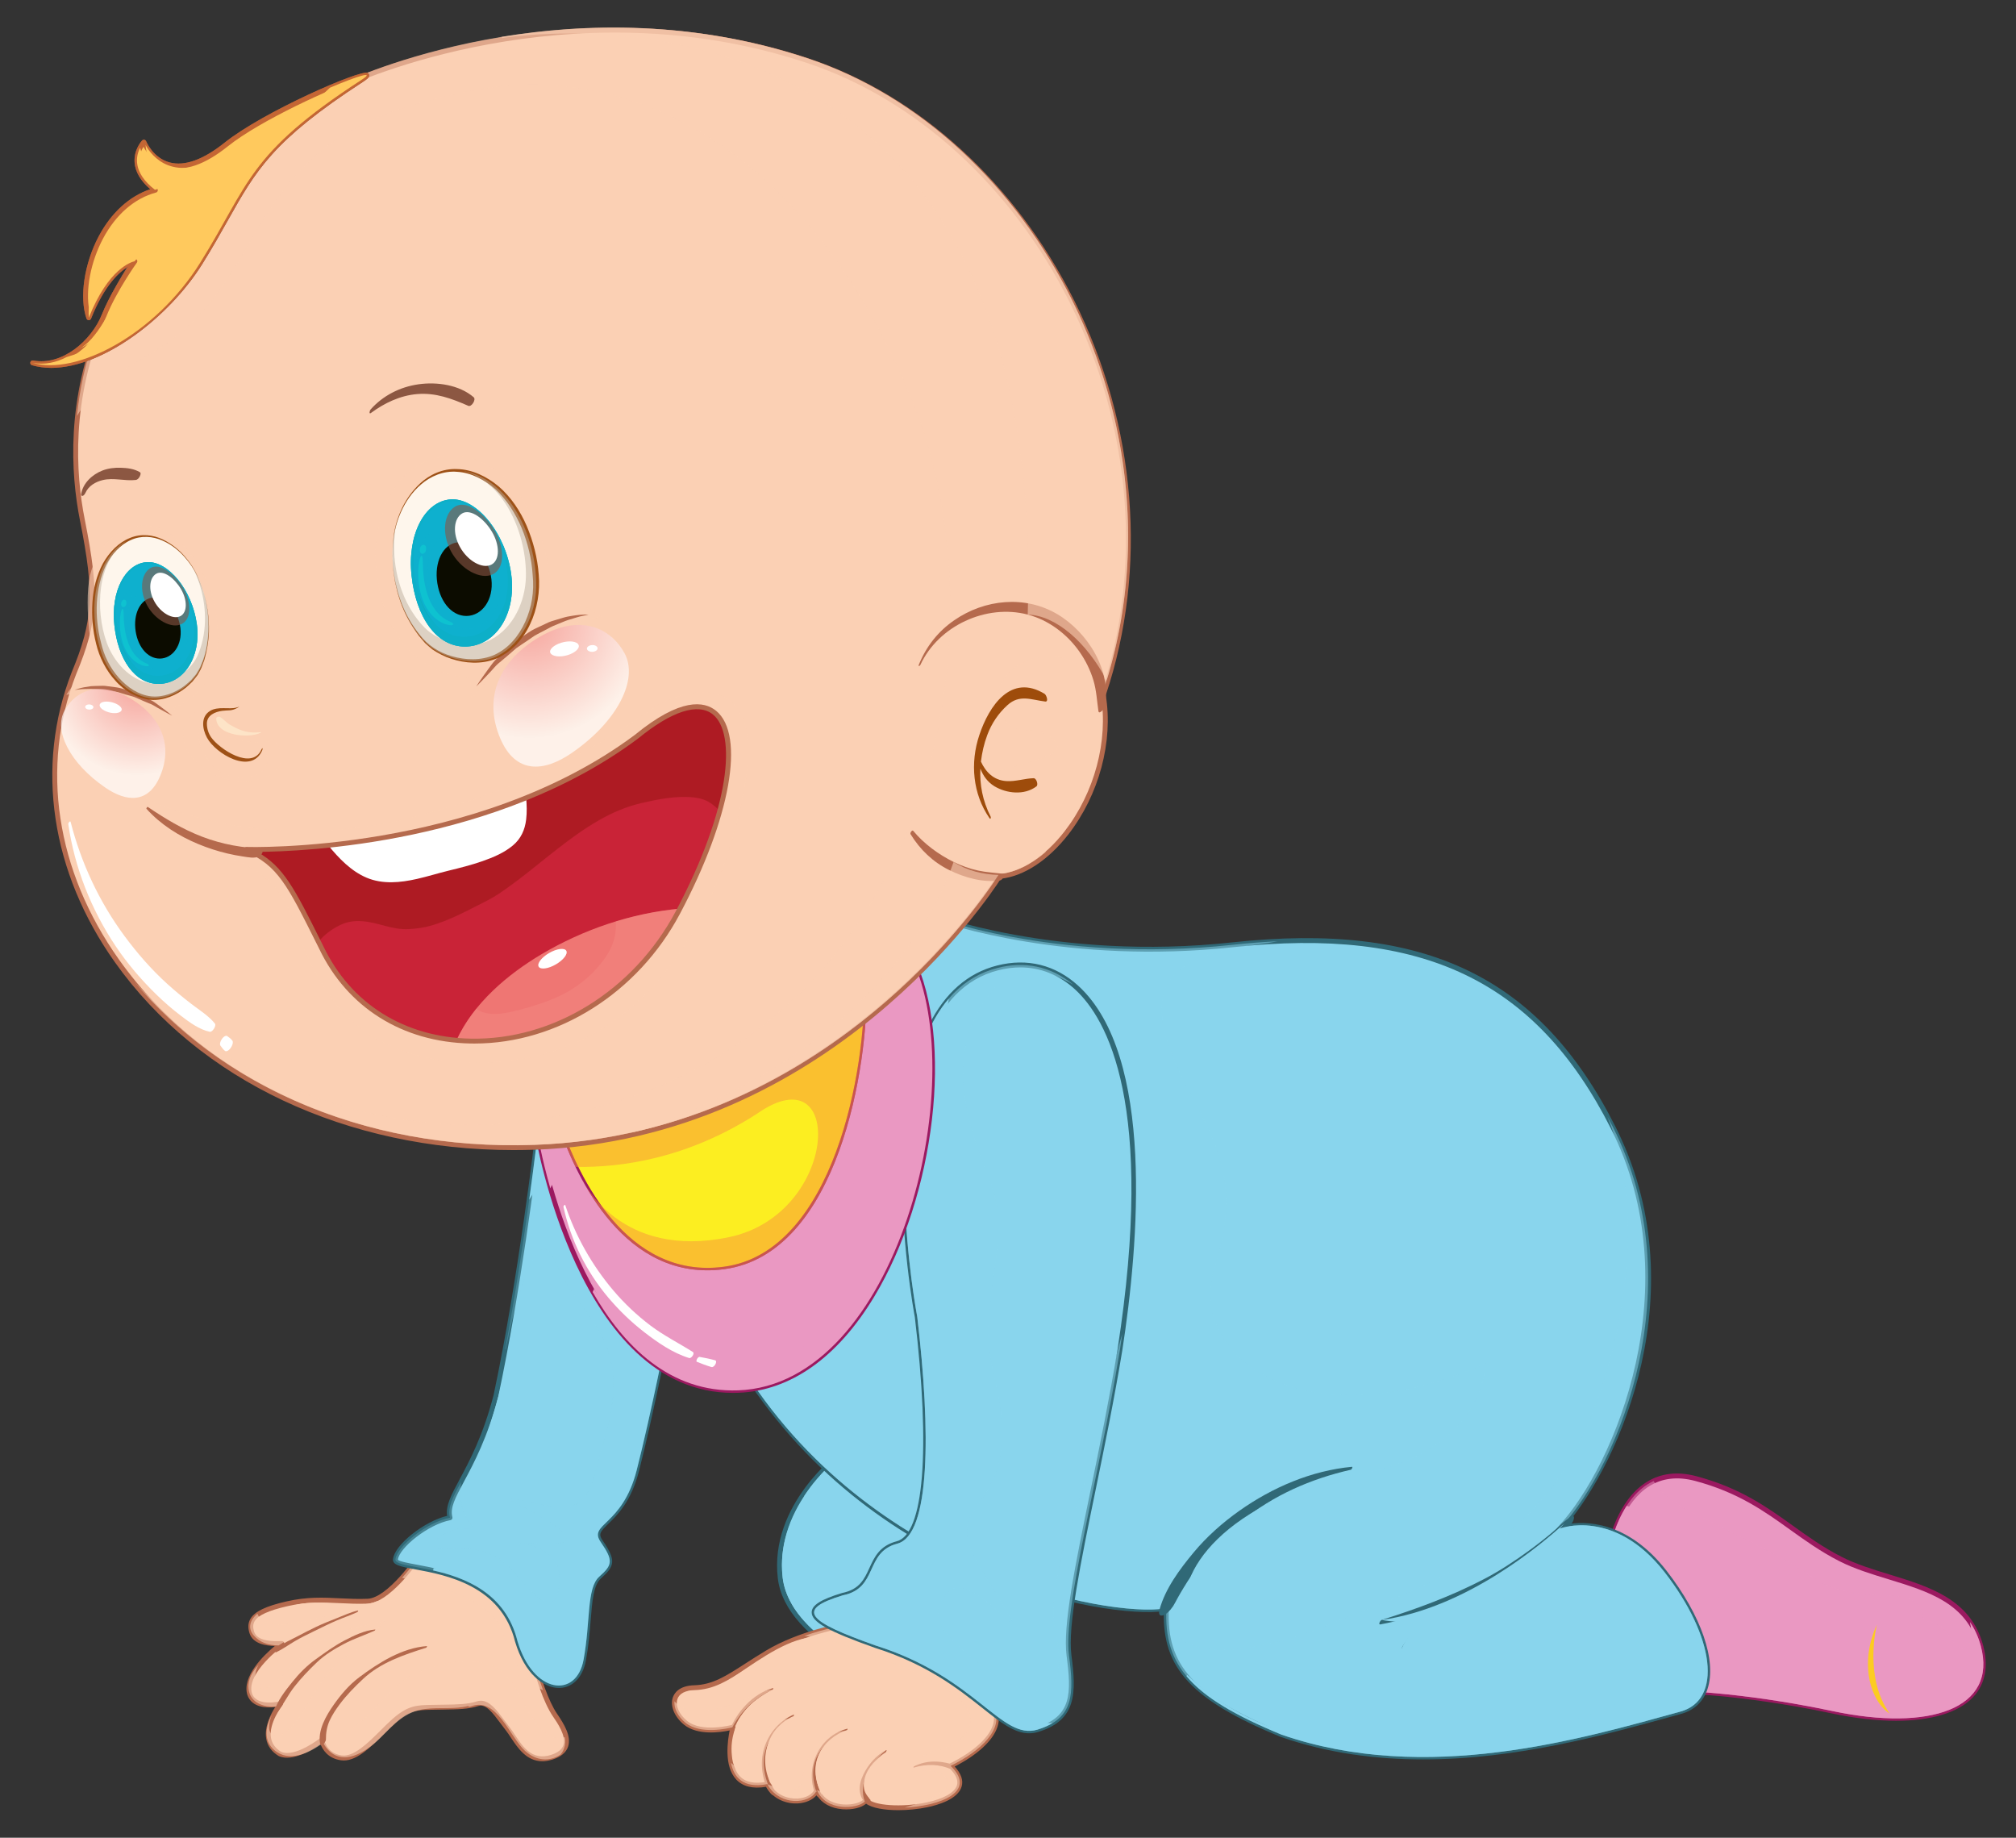 <svg xmlns="http://www.w3.org/2000/svg" xmlns:xlink="http://www.w3.org/1999/xlink" x="0px" y="0px" viewBox="0 0 301.28 274.607" style="enable-background:new 0 0 301.28 274.607;" xml:space="preserve"><rect x="0" y="0" width="301.28" height="274.607" fill="#333333" stroke="none"/><g id="Layer_2"></g><g id="Layer_1">	<g>		<g>			<g>				<g>					<path style="fill:#FBD0B4;" d="M62.631,232.551c0,0-4.425,6.583-7.687,6.713c-4.229,0.168-7.358-0.681-12.024,0.38      c-4.667,1.061-5.886,2.28-5.303,4.242c0.583,1.962,3.712,1.697,4.507,1.697c0,0-5.876,4.271-4.804,7.597      c0.858,2.36,4.613,1.395,4.613,1.395s-4.077,5.096-0.107,7.51c2.36,1.019,6.276-2.092,6.276-2.092s0.322,2.307,2.897,2.682      c2.575,0.375,5.471-3.379,7.885-5.525c2.414-2.146,3.648-1.985,6.33-2.038c2.682-0.054,4.506,0,6.169-0.536      c1.663-0.536,3.004,1.877,4.452,3.701c1.448,1.824,2.843,5.525,6.652,4.291c3.808-1.234,1.716-4.452,0.429-6.33      c-1.287-1.877-2.682-5.9-3.111-8.582C79.375,244.972,77.857,233.593,62.631,232.551z"></path>					<path style="fill:#B56A4D;" d="M81.044,263.177c-2.356,0-3.681-2.002-4.695-3.532c-0.277-0.42-0.54-0.816-0.799-1.142      c-0.26-0.329-0.517-0.675-0.774-1.021c-1.112-1.502-2.162-2.919-3.281-2.561c-1.486,0.48-3.049,0.504-5.213,0.537l-1.664,0.027      c-2.242,0.032-3.367,0.047-5.491,1.936c-0.545,0.484-1.11,1.047-1.708,1.643c-2.116,2.108-4.32,4.292-6.471,3.971      c-1.989-0.29-2.766-1.652-3.051-2.435c-1.12,0.798-4.143,2.71-6.214,1.819c-1.085-0.655-1.707-1.518-1.896-2.585      c-0.318-1.8,0.688-3.726,1.344-4.75c-1.252,0.152-3.463,0.114-4.152-1.78c-0.892-2.766,2.451-5.98,4.088-7.349      c-1.321-0.031-3.306-0.307-3.799-1.966c-0.243-0.818-0.191-1.506,0.158-2.104c0.638-1.089,2.308-1.891,5.414-2.596      c3.079-0.7,5.453-0.585,7.966-0.46c1.305,0.064,2.654,0.129,4.123,0.071c3.04-0.119,7.356-6.487,7.399-6.551      c0.073-0.109,0.205-0.171,0.327-0.16c6.951,0.475,15.627,3.509,17.483,15.255l0.025,0.154c0.443,2.768,1.869,6.709,3.052,8.434      c1.089,1.589,2.207,3.415,1.674,4.982c-0.295,0.863-1.065,1.502-2.291,1.899C82.034,263.095,81.517,263.177,81.044,263.177z       M71.862,254.132c1.339,0,2.435,1.479,3.498,2.916c0.252,0.339,0.504,0.679,0.76,1.001c0.279,0.351,0.549,0.761,0.836,1.194      c1.209,1.826,2.577,3.895,5.417,2.978c0.996-0.323,1.61-0.808,1.826-1.443c0.46-1.352-0.87-3.293-1.586-4.336      c-1.383-2.018-2.756-6.143-3.169-8.73l-0.025-0.157c-1.42-8.985-7.008-13.906-16.607-14.627      c-0.751,1.082-4.716,6.574-7.855,6.698c-1.5,0.058-2.867-0.008-4.188-0.072c-2.464-0.121-4.787-0.233-7.77,0.442      c-2.854,0.649-4.427,1.366-4.947,2.256c-0.245,0.421-0.274,0.906-0.089,1.53c0.453,1.521,2.858,1.466,3.889,1.441l0.271-0.005      c0.157,0,0.297,0.101,0.346,0.251c0.049,0.15-0.005,0.314-0.132,0.407c-0.057,0.041-5.651,4.154-4.672,7.191      c0.733,2.015,4.143,1.161,4.177,1.154c0.151-0.038,0.311,0.023,0.396,0.154c0.085,0.132,0.077,0.303-0.021,0.425      c-0.021,0.027-2.111,2.676-1.716,4.907c0.152,0.852,0.66,1.547,1.513,2.065c2.088,0.902,5.824-2.037,5.861-2.066      c0.102-0.081,0.239-0.099,0.36-0.052c0.121,0.047,0.207,0.157,0.226,0.286c0.012,0.083,0.327,2.043,2.589,2.373      c1.805,0.264,3.955-1.878,5.853-3.766c0.606-0.603,1.178-1.174,1.738-1.671c2.326-2.068,3.695-2.088,5.964-2.12l1.663-0.028      c2.101-0.032,3.619-0.055,5.001-0.501C71.474,254.163,71.671,254.132,71.862,254.132z"></path>				</g>				<g>					<path style="opacity:0.6;fill:#FBD0B4;" d="M41.636,245.873c0.965-0.628,1.959-1.151,2.729-1.559      c2.626-1.404,6.4-2.471,9.109-3.692c-1.691,0.34-4.358,0.764-6.043,1.16c-2.049,0.487-4.324,1.167-6.445,0.917      c-1.3-0.157-2.205-0.769-2.525-1.561c-0.973,0.814-1.55,2.063-0.551,3.232C38.877,245.496,40.232,245.864,41.636,245.873z"></path>					<path style="opacity:0.6;fill:#FBD0B4;" d="M43.711,251.995c0.797-0.99,1.38-2.128,2.182-3.109      c2.988-3.639,8.802-3.24,11.671-6.74c-2.785,0.769-5.086,1.077-7.79,2.104c-2.299,0.874-4.799,3.268-6.407,5.035      c-1.379,1.518-4.957,5.067-5.212,1.597c-0.057-0.779,0.121-1.481,0.5-2.134c-0.913,0.995-1.646,2.179-1.514,3.574      c0.207,2.172,2.379,2.894,4.279,2.647C42.109,253.919,42.925,252.978,43.711,251.995z"></path>					<path style="opacity:0.6;fill:#FBD0B4;" d="M83.756,262.19c0.233-0.279,0.426-0.589,0.546-0.941      c0.186-0.548,0.194-1.121,0.106-1.688c-1.016,0.581-2.676-0.205-3.433-1.008c-2.299-2.441-3.18-5.868-5.431-8.281      c-3.089-3.302-9.552-1.988-13.29-0.283c-3.601,1.641-5.528,5.057-8.535,7.456c-0.86,0.684-3.727,2.846-4.188,0.629      c-0.228-1.083,0.948-2.592,1.519-3.352c1.115-1.491,2.39-2.866,3.882-3.983c2.738-2.055,5.782-3.513,8.968-4.693      c-2.676-0.572-5.518-1.005-8.172-0.357c-3.761,0.919-6.281,3.354-8.314,6.534c-0.671,1.054-4.458,8.478-6.714,6.982      c-0.778-0.518-0.463-1.956-0.095-2.91c-0.004,0.003-0.004,0.003-0.004,0.003c-0.925,1.766-1.241,3.77,0.369,5.188      c2.21,1.943,5.28,0.473,7.329-1.071c0.102,0.217,0.231,0.426,0.386,0.638c2.362,3.186,6.043,0.735,8.167-1.373      c2.052-2.04,3.642-3.93,6.7-4.314c2.219-0.278,4.277,0.084,6.397-0.445c0.096,0.092,0.23,0.132,0.398,0.068      c3.888-1.525,5.81,4.518,8.102,6.625C80.194,263.219,82.206,263.223,83.756,262.19z"></path>					<path style="fill:#FBD0B4;" d="M64.631,246.315c-2.633,0.042-5.051,1.004-7.189,2.498c-2.652,1.856-6.209,4.718-6.871,8.077      c-0.037,0.181,0.218,0.349,0.361,0.213c1.792-1.687,3.214-3.84,4.88-5.657c1.116-1.222,2.533-2.238,3.969-3.04      c1.584-0.888,2.237-1.653,3.887-1.924C63.827,246.456,64.772,246.315,64.631,246.315z"></path>					<path style="fill:#FBD0B4;" d="M56.932,243.245c-5.078,2.579-6.696,2.244-9.452,5.043c-1.713,1.737-3.094,3.941-4.478,5.94      c-0.857,1.238-1.524,2.756-1.832,4.229c-0.065,0.296,0.335,0.448,0.448,0.157c1.34-3.476,4.187-6.817,6.621-9.625      c2.637-3.038,4.353-3.063,7.732-4.882C56.197,243.982,57.182,243.119,56.932,243.245z"></path>					<path style="fill:#FBD0B4;" d="M54.139,240.792c-1.926,0.594-4.415,1.726-6.237,2.573c-1.97,0.919-3.928,2.011-5.647,3.352      c-1.515,1.17-4.661,3-4.273,5.275c0.087,0.511,0.876,0.477,0.917-0.042c0.152-2.223,3.9-4.729,5.55-5.977      c2.693-2.033,6.165-3.077,9.064-4.796C53.702,241.066,54.368,240.718,54.139,240.792z"></path>					<path style="fill:#FBD0B4;" d="M56.396,239.24c-2.987,1.298-7.424-0.154-11.196,0.378c-1.406,0.201-8.008,1.901-6.441,2.501      c0.482,0.184,0.527-0.023,0.822-0.072c2.591-0.424,4.355-1.428,7.048-1.678c3.409-0.322,6.484,0.221,9.811-0.923      C56.561,239.41,56.511,239.19,56.396,239.24z"></path>					<path style="fill:#FBD0B4;" d="M82.291,257.899c-1.075-3.259-2.07-8.262-5.956-9.078c-0.196-0.044-0.278,0.25-0.136,0.354      c3.073,2.226,3.654,6.04,5.893,8.84C82.177,258.124,82.332,258.021,82.291,257.899z"></path>				</g>			</g>			<g style="opacity:0.6;">				<path style="fill:#FBD0B4;" d="M75.084,243.846c1.68,5.124,3.365,7.545,6.075,8.718c-0.617-1.667-1.125-3.477-1.354-4.91     c-0.429-2.682-1.947-14.062-17.173-15.104c0,0-1.072,1.592-2.547,3.225C64.05,236.536,73.562,238.858,75.084,243.846z"></path>			</g>		</g>		<g>			<g>				<path style="fill:#89D5ED;" d="M80.352,169.452c0,0-2.371,20.861-6.234,39.099c-3.004,11.586-7.724,15.019-6.866,18.238     c-3.433,0.644-7.939,4.291-8.153,6.222c-0.215,1.931,15.234,0,18.238,12.23c2.36,7.939,8.797,8.583,9.87,2.789     c1.073-5.793,0.429-10.728,2.36-12.445c1.931-1.717,2.146-2.36,0.215-5.15c-1.931-2.789,3.218-2.36,5.364-10.728     c2.146-8.368,4.72-21.456,4.72-21.456L80.352,169.452z"></path>				<path style="fill:#306977;" d="M83.521,252.229c-2.264,0-5.11-2.099-6.533-6.886c-2.077-8.456-10.387-9.997-14.851-10.826     c-2.256-0.418-3.499-0.649-3.4-1.547c0.24-2.147,4.664-5.64,8.086-6.462c-0.23-1.539,0.621-3.128,1.863-5.442     c1.481-2.761,3.509-6.542,5.08-12.606c3.811-17.997,6.2-38.841,6.223-39.049c0.018-0.152,0.127-0.277,0.275-0.313     c0.151-0.036,0.302,0.024,0.388,0.15l19.514,28.8c0.054,0.079,0.075,0.179,0.056,0.274c-0.026,0.131-2.601,13.194-4.725,21.476     c-1.178,4.598-3.236,6.588-4.596,7.906c-1.219,1.18-1.51,1.53-0.82,2.525c2.036,2.943,1.788,3.797-0.273,5.63     c-1.112,0.989-1.301,3.323-1.538,6.279c-0.144,1.786-0.308,3.812-0.705,5.959c-0.46,2.481-1.9,4.024-3.853,4.128     C83.649,252.227,83.585,252.229,83.521,252.229z M80.599,170.464c-0.52,4.331-2.773,22.336-6.124,38.163     c-1.598,6.164-3.65,9.99-5.148,12.783c-1.304,2.433-2.092,3.902-1.723,5.285c0.027,0.098,0.01,0.202-0.044,0.288     c-0.054,0.085-0.141,0.145-0.241,0.163c-3.339,0.626-7.664,4.158-7.859,5.905c0.131,0.255,1.615,0.531,2.809,0.751     c4.626,0.858,13.235,2.455,15.421,11.351c1.347,4.527,4.006,6.463,5.983,6.345c1.595-0.085,2.782-1.406,3.176-3.534     c0.391-2.111,0.553-4.116,0.695-5.885c0.252-3.118,0.451-5.581,1.781-6.764c1.732-1.54,2.034-1.961,0.157-4.671     c-1.069-1.544-0.238-2.348,0.913-3.462c1.301-1.26,3.27-3.165,4.397-7.563c1.996-7.786,4.394-19.814,4.686-21.288     L80.599,170.464z"></path>			</g>			<g style="opacity:0.5;">				<path style="opacity:0.5;fill:#89D5ED;" d="M95.145,219.708c2.146-8.368,4.72-21.456,4.72-21.456l-19.514-28.8     c0,0-1.812,15.942-4.849,32.138l0.081-0.006c0,0,4.051-20.812,7.238-13.322c3.773,8.868,11.448,11.344,7.982,24.96     c-2.971,10.646-2.476,13.369-10.893,11.388c-8.417-1.981-0.743,0.495,3.466,3.714c4.209,3.219-2.971,2.228-5.447,2.228     c-2.476,0,6.257-0.301,5.694,5.942c-0.424,4.708-2.448,3.551-6.497-1.268c-4.048-4.819-8.193-3.663-11.084-3.759     c-2.892-0.096,0.096-3.181,3.566-3.084c3.104,0.086-1.346,0.012-0.734-6.901c-1.24,2.314-2.016,3.838-1.624,5.308     c-3.433,0.644-7.939,4.291-8.153,6.222c-0.215,1.931,15.234,0,18.238,12.23c2.36,7.939,8.797,8.583,9.87,2.789     c1.073-5.793,0.429-10.728,2.36-12.445c1.931-1.716,2.146-2.36,0.215-5.149C87.85,227.646,92.999,228.076,95.145,219.708z"></path>			</g>			<g>				<path style="fill:#89D5ED;" d="M95.145,219.708c2.146-8.368,4.72-21.456,4.72-21.456l-19.514-28.8c0,0-0.445,3.908-1.261,9.815     c0.033-0.054,0.069-0.099,0.101-0.156c1.672-3.01,1.505,2.007,4.683,8.529c3.177,6.522,6.021,10.034,9.867,15.887     c3.846,5.853,0,11.874-1.672,18.229c-1.672,6.355-4.515,5.017-7.024,4.85c2.174,3.679,3.679,4.515,1.003,5.184     c1.171,3.178-0.335,2.843-0.502,8.864c-0.167,6.02-1.171,10.536-4.181,5.352c-3.01-5.184-6.689-11.539-16.556-11.707     c-0.033,0.128-0.056,0.239-0.087,0.364c4.673,1.051,10.833,3.323,12.614,10.577c2.36,7.939,8.797,8.583,9.87,2.789     c1.073-5.793,0.429-10.728,2.36-12.445c1.931-1.716,2.146-2.36,0.215-5.149C87.85,227.646,92.999,228.076,95.145,219.708z"></path>			</g>			<path style="fill:#89D5ED;" d="M76.563,198.234c-0.54,4.127-1.422,8.228-2.579,12.225c-0.565,1.951-1.181,3.891-1.911,5.786    c-0.673,1.749-1.581,3.451-2.093,5.256c-0.255,0.899,0.601,0.468,0.892,0.048c1.173-1.696,1.9-3.72,2.62-5.641    c0.724-1.934,1.372-3.896,1.877-5.899c0.993-3.934,1.467-7.917,1.509-11.97C76.88,197.765,76.58,198.103,76.563,198.234z"></path>		</g>		<g>			<g>				<path style="fill:#EA98C2;" d="M240.753,230.704c0,0,2.402-12.493,12.653-9.77c10.251,2.723,14.094,8.168,21.622,12.012     c7.528,3.844,18.419,3.524,20.981,12.973c2.563,9.45-7.688,12.813-22.103,9.77c-14.415-3.043-24.025-3.043-24.025-3.043     L240.753,230.704z"></path>				<path style="fill:#9B1960;" d="M283.349,257.13c-2.86,0-6.069-0.358-9.517-1.086c-14.206-2.999-23.854-3.035-23.95-3.035     c-0.147,0-0.279-0.088-0.336-0.223l-9.129-21.943c-0.027-0.065-0.034-0.138-0.021-0.208c0.05-0.26,1.277-6.409,5.668-9.167     c2.126-1.334,4.628-1.631,7.435-0.886c6.552,1.74,10.563,4.618,14.441,7.402c2.219,1.592,4.514,3.24,7.253,4.638     c2.203,1.125,4.754,1.906,7.221,2.661c5.944,1.819,12.09,3.7,13.946,10.54c0.854,3.149,0.336,5.838-1.495,7.776     C292.667,255.926,288.596,257.13,283.349,257.13z M250.125,252.285c1.591,0.027,10.821,0.296,23.856,3.047     c9.526,2.01,17.134,1.176,20.355-2.233c1.673-1.769,2.117-4.154,1.321-7.085c-1.75-6.454-7.436-8.194-13.456-10.036     c-2.497-0.764-5.078-1.553-7.339-2.708c-2.787-1.424-5.105-3.086-7.346-4.695c-3.825-2.745-7.781-5.584-14.204-7.29     c-2.604-0.69-4.912-0.422-6.858,0.798c-3.823,2.398-5.141,7.77-5.322,8.586L250.125,252.285z"></path>			</g>			<g style="opacity:0.5;">				<path style="fill:#EA98C2;" d="M296.009,245.919c-0.37-1.366-0.919-2.522-1.602-3.522c0.885,3.879-1.149,5.273-2.723,2.575     c-2.253-3.862-4.184-1.77-4.345-3.701c-0.161-1.931-2.575-2.897-5.471-2.897s-7.402-0.161-11.586-3.058     c-4.184-2.897-11.103-6.115-18.023-9.655c-2.659-1.361-4.219-2.934-5.139-4.357c-5.012,2.358-6.366,9.398-6.366,9.398     l9.129,21.942c0,0,9.61,0,24.025,3.043C288.321,258.732,298.572,255.369,296.009,245.919z"></path>			</g>			<g>				<path style="fill:#EA98C2;" d="M294.407,242.397c0.128,0.561,0.189,1.063,0.205,1.514c0.993,5.196-2.696,8.492-7.595,8.624     c-5.954,0.161-6.276-5.31-5.954-11.104c-3.379,2.736-0.805,9.172-4.023,8.851c-3.218-0.322-6.276-2.896-9.816-2.414     c-3.54,0.483-7.241-0.805-10.782-10.138c-3.563-8.802-9.579-11.734-13.345-12.71c-1.767,2.724-2.344,5.682-2.344,5.682     l9.129,21.942c0,0,9.61,0,24.025,3.043c14.415,3.043,24.665-0.32,22.103-9.77C295.639,244.553,295.09,243.397,294.407,242.397z"></path>			</g>			<path style="fill:#FCCC21;" d="M280.489,242.77c0,0-2.028,7.774,1.915,13.294C279.588,254.261,277.785,248.628,280.489,242.77z"></path>		</g>		<g>			<path style="fill:#89D5ED;" d="M125.613,217.348c0,0-10.299,7.51-9.012,18.452c1.287,10.943,21.456,16.736,21.456,16.736    l8.153-24.031L125.613,217.348z"></path>			<path style="fill:#306977;" d="M138.058,252.9c-0.033,0-0.067-0.005-0.1-0.014c-0.051-0.014-5.14-1.492-10.319-4.294    c-6.916-3.744-10.858-8.152-11.398-12.749c-1.298-11.026,9.053-18.713,9.158-18.789c0.114-0.083,0.265-0.094,0.388-0.027    l20.598,11.158c0.155,0.084,0.228,0.269,0.172,0.437l-8.153,24.031C138.352,252.804,138.21,252.9,138.058,252.9z     M125.647,217.779c-1.355,1.067-9.838,8.171-8.684,17.978c1.156,9.817,18.254,15.514,20.864,16.328l7.941-23.407L125.647,217.779    z"></path>		</g>		<path style="fill:#89D5ED;" d="M125.987,217.265c0,0-10.299,7.51-9.012,18.452c1.287,10.943,21.456,16.736,21.456,16.736   l8.153-24.031L125.987,217.265z"></path>		<path style="fill:#89D5ED;" d="M125.987,217.265c0,0-3.201,2.337-5.812,6.3c1.339-0.73,2.842-0.903,4.487-0.025   c1.012,0.541,1.844,1.371,2.559,2.257c0.515,0.638,0.932,1.367,1.052,2.189c0.24,1.645-0.36,3.533-1.08,5.001   c-1.394,2.843-4.029,4.837-6.916,6.003c-0.642,0.259-1.302,0.472-1.97,0.657c4.769,8.394,20.122,12.806,20.122,12.806   l8.153-24.031L125.987,217.265z"></path>		<g>			<g>				<path style="fill:#FBD0B4;" d="M125.91,242.911c0,0-6.33,1.091-11.242,4.038c-4.911,2.947-7.203,5.13-10.914,5.239     c-3.711,0.109-3.711,3.274-1.31,5.239c2.401,1.965,7.094,0.655,7.094,0.655s-2.729,10.041,5.13,8.513     c1.746,3.383,6.549,3.056,7.422,0.873c1.31,3.384,6.549,2.838,7.313,1.528c2.074,2.51,18.882,0.873,12.661-5.13     c4.475-2.183,8.076-5.566,6.439-8.622S125.91,242.911,125.91,242.911z"></path>				<path style="fill:#B56A4D;" d="M134.251,270.488c-2.048,0-3.912-0.305-4.817-0.971c-0.673,0.602-2.067,0.949-3.519,0.837     c-1.751-0.139-3.119-0.905-3.858-2.13c-0.596,0.725-1.647,1.199-2.867,1.258c-1.565,0.077-3.585-0.545-4.714-2.482     c-1.971,0.332-3.472-0.038-4.457-1.099c-1.86-2.002-1.279-5.855-0.969-7.329c-1.372,0.291-4.811,0.794-6.835-0.864     c-1.427-1.167-2.096-2.797-1.667-4.058c0.223-0.654,0.934-1.759,3.197-1.825c2.733-0.081,4.682-1.337,7.633-3.239     c0.924-0.595,1.941-1.25,3.104-1.949c4.913-2.948,11.303-4.074,11.367-4.085c0.069-0.011,0.143-0.004,0.208,0.026     c0.861,0.381,21.09,9.364,22.766,12.494c0.497,0.926,0.58,1.922,0.245,2.956c-0.66,2.043-2.98,4.193-6.396,5.94     c0.961,1.051,1.311,2.053,1.042,2.983c-0.545,1.885-3.466,2.756-5.159,3.106C137.208,270.338,135.684,270.488,134.251,270.488z      M129.403,268.632c0.108,0,0.211,0.048,0.28,0.132c0.867,1.05,5.105,1.334,8.724,0.583c2.608-0.541,4.287-1.486,4.609-2.596     c0.219-0.758-0.187-1.64-1.205-2.623c-0.085-0.082-0.125-0.201-0.106-0.318c0.018-0.117,0.093-0.218,0.2-0.27     c3.433-1.675,5.852-3.818,6.471-5.734c0.272-0.839,0.206-1.643-0.193-2.39c-1.287-2.402-16.444-9.522-22.317-12.127     c-0.849,0.159-6.56,1.303-11.009,3.972c-1.157,0.694-2.167,1.345-3.085,1.937c-3.053,1.967-5.071,3.267-8.006,3.354     c-1.352,0.04-2.25,0.512-2.529,1.332c-0.332,0.975,0.246,2.286,1.439,3.262c2.228,1.823,6.721,0.6,6.766,0.586     c0.127-0.032,0.262,0,0.353,0.093c0.093,0.092,0.13,0.226,0.096,0.353c-0.014,0.05-1.344,5.071,0.662,7.229     c0.846,0.909,2.206,1.189,4.048,0.832c0.159-0.029,0.318,0.048,0.392,0.19c0.938,1.817,2.759,2.384,4.162,2.327     c1.257-0.061,2.277-0.619,2.598-1.423c0.056-0.138,0.172-0.255,0.34-0.228c0.15,0.001,0.283,0.093,0.337,0.232     c0.725,1.873,2.719,2.227,3.543,2.292c1.485,0.118,2.836-0.335,3.115-0.816c0.06-0.103,0.167-0.171,0.285-0.18     C129.383,268.632,129.393,268.632,129.403,268.632z"></path>			</g>			<path style="fill:#B56A4D;" d="M118.604,256.211c-2.106,0.916-3.675,2.733-4.375,4.92c-0.379,1.184-0.467,2.461-0.279,3.688    c0.17,1.107,0.565,2.692,1.494,3.409c0.194,0.149,0.439-0.384,0.381-0.528c-0.207-0.513-0.533-0.963-0.767-1.465    c-0.231-0.496-0.408-1.014-0.526-1.548c-0.246-1.113-0.252-2.283,0.034-3.389c0.54-2.095,2.08-3.846,3.987-4.832    C118.622,256.431,118.723,256.16,118.604,256.211z"></path>			<path style="fill:#B56A4D;" d="M126.62,258.318c-1.993,0.509-3.58,1.857-4.504,3.69c-0.509,1.01-0.788,2.114-0.8,3.247    c-0.006,0.567,0.044,1.13,0.172,1.683c0.123,0.533,0.256,1.141,0.679,1.513c0.189,0.166,0.459-0.394,0.436-0.528    c-0.085-0.493-0.303-0.926-0.438-1.405c-0.127-0.454-0.21-0.926-0.245-1.397c-0.075-0.996,0.076-2.049,0.479-2.967    c0.753-1.715,2.402-3.048,4.161-3.627C126.627,258.506,126.728,258.29,126.62,258.318z"></path>			<path style="fill:#B56A4D;" d="M132.395,261.535c-1.483,0.77-2.653,2.154-3.374,3.642c-0.375,0.772-0.628,1.658-0.52,2.523    c0.085,0.677,0.456,1.711,1.249,1.753c0.186,0.01,0.414-0.356,0.324-0.519c-0.159-0.286-0.396-0.491-0.577-0.762    c-0.184-0.276-0.309-0.587-0.367-0.914c-0.133-0.75,0.091-1.504,0.41-2.178c0.629-1.331,1.654-2.382,2.824-3.249    C132.444,261.772,132.595,261.431,132.395,261.535z"></path>			<path style="fill:#B56A4D;" d="M142.465,263.868c-0.287-0.348-0.939-0.428-1.36-0.508c-0.508-0.097-1.026-0.142-1.544-0.135    c-1.041,0.014-2.039,0.249-2.969,0.714c-0.046,0.023-0.133,0.212-0.036,0.183c0.911-0.27,1.872-0.415,2.823-0.382    c0.461,0.016,0.92,0.075,1.369,0.175c0.243,0.054,0.482,0.121,0.718,0.201c0.236,0.081,0.473,0.198,0.727,0.188    C142.327,264.298,142.573,263.998,142.465,263.868z"></path>			<path style="fill:#B56A4D;" d="M115.508,252.247c-1.525,0.434-2.841,1.294-3.951,2.426c-0.575,0.587-1.089,1.232-1.529,1.926    c-0.227,0.357-0.44,0.728-0.62,1.111c-0.16,0.34-0.353,0.741-0.372,1.122c-0.016,0.319,0.3,0.073,0.384-0.055    c0.396-0.603,0.632-1.308,1.011-1.926c0.384-0.626,0.838-1.206,1.345-1.738c1.036-1.086,2.34-1.98,3.687-2.637    C115.52,252.446,115.628,252.212,115.508,252.247z"></path>			<path style="fill:#FBD0B4;" d="M115.402,252.98c-1.037,0.295-1.901,0.663-2.749,1.352c-0.861,0.7-1.591,1.57-2.138,2.535    c-0.602,1.063-0.988,2.249-1.134,3.462c-0.077,0.644-0.076,1.303-0.011,1.948c0.06,0.591,0.128,1.293,0.505,1.773    c0.246,0.313,0.607-0.435,0.596-0.624c-0.033-0.543-0.188-1.06-0.266-1.597c-0.078-0.538-0.103-1.079-0.073-1.621    c0.06-1.091,0.321-2.153,0.817-3.13c0.894-1.76,2.622-3.255,4.432-4.026C115.402,253.043,115.44,252.969,115.402,252.98z"></path>			<g style="opacity:0.6;">				<path style="fill:#FBD0B4;" d="M122.01,267.813l0.08-0.345c-0.031,0.077-0.077,0.145-0.117,0.217     C121.988,267.729,121.995,267.769,122.01,267.813z"></path>				<path style="fill:#FBD0B4;" d="M118.489,256.73c-7.231,0.761-4.999,7.928-7.681,7.499c-0.596-0.095-1.113-0.398-1.564-0.802     c0.423,2.105,1.79,3.874,5.425,3.167c0,0,0.04,0.018,0.096,0.043C113.002,261.952,115.155,258.575,118.489,256.73z"></path>				<path style="fill:#FBD0B4;" d="M115.462,252.474c-2.212-0.062-5.727,2.743-10.233,3.173c-2.41,0.134-3.715-0.57-4.428-1.435     c-0.113,1.031,0.48,2.263,1.644,3.215c2.208,1.807,6.345,0.846,6.997,0.68C110.89,255.384,113.143,253.556,115.462,252.474z"></path>				<path style="fill:#FBD0B4;" d="M126.377,258.641c-4.385,0.205-6.236,4.623-6.557,7.412c-0.296,2.568-4.403,0.871-5.055,0.585     c0.036,0.097,0.067,0.192,0.107,0.29c1.815,2.906,6.042,2.665,7.102,0.758C120.374,262.834,123.263,260.115,126.377,258.641z"></path>				<path style="fill:#FBD0B4;" d="M114.669,266.595c0.061,0.119,0.134,0.223,0.203,0.332c-0.04-0.098-0.071-0.193-0.107-0.29     C114.708,266.613,114.669,266.595,114.669,266.595z"></path>				<path style="fill:#FBD0B4;" d="M148.503,255.244c-1.637-3.056-22.593-12.333-22.593-12.333s-2.569,0.445-5.702,1.528     c5.837,0.624,19.402,5.989,23.106,9.384c3.862,3.54,0.22,6.693-2.146,7.402c-2.146,0.644-3.648,0.644-5.471,3.54     c2.253-0.429,6.33-0.322,5.9,1.931c-0.256,1.343-3.669,2.606-6.39,3.41c5.085-0.236,10.944-2.295,6.856-6.24     C146.538,261.684,150.14,258.3,148.503,255.244z"></path>				<path style="fill:#FBD0B4;" d="M132.395,261.535c-1.907,0.202-3.886,1.836-4.959,4.948c-1.073,3.111-5.346,0.986-5.346,0.986     c1.239,3.201,5.988,2.884,7.145,1.732C128.277,266.549,129.819,263.793,132.395,261.535z"></path>			</g>			<path style="fill:#FBD0B4;" d="M102.804,252.6c0,0,2.92,0.515,6.184-1.603s7.673-5.554,11.567-6.242    c-3.436,1.661-5.726,2.634-8.475,4.81C109.332,251.742,106.698,254.089,102.804,252.6z"></path>			<path style="fill:#FBD0B4;" d="M132.365,261.831c0,0-5.329,3.341-2.29,7.103C129.686,267.092,128.932,264.902,132.365,261.831z"></path>			<path style="fill:#FBD0B4;" d="M126.377,258.641c0,0-6.968,2.433-3.589,9.563C122.51,265.148,121.633,261.624,126.377,258.641z"></path>			<path style="fill:#FBD0B4;" d="M118.553,256.467c0,0-6.089,2.199-3.404,10.116C115.149,262.509,115.105,259.129,118.553,256.467z    "></path>		</g>		<g>			<path style="fill:#89D5ED;" d="M138.487,136.672c0,0,18.989,7.402,45.702,4.506c26.713-2.897,44.951,3.755,56.859,27.249    s1.073,50.315-7.939,59.97c0,0,8.153-3.111,15.663,6.544c7.51,9.655,8.652,19.08,2.36,20.813    c-14.805,4.077-37.977,10.943-59.648,3.433c-13.517-5.579-17.594-10.299-17.165-18.881c-7.51,1.502-44.2-4.506-63.832-36.69    C123.682,193.96,138.487,136.672,138.487,136.672z"></path>			<path style="fill:#306977;" d="M212.67,262.906c-7.033,0.001-14.246-0.928-21.306-3.375    c-13.231-5.46-17.697-10.243-17.428-18.791c-8.477,1.21-44.164-4.809-63.761-36.935c-0.099-0.161-0.057-0.371,0.096-0.483    c12.942-9.469,27.716-66.169,27.864-66.74c0.027-0.1,0.094-0.186,0.187-0.233c0.093-0.047,0.2-0.052,0.298-0.015    c0.189,0.074,19.222,7.337,45.53,4.483c28.775-3.119,45.889,5.088,57.223,27.446c12.316,24.301,0.655,50.231-7.214,59.501    c2.584-0.464,8.99-0.641,14.9,6.955c5.181,6.661,7.524,13.433,6.117,17.674c-0.628,1.891-1.993,3.174-3.947,3.712l-1.488,0.411    C239.861,259.247,226.622,262.906,212.67,262.906z M174.318,239.942c0.086,0,0.171,0.031,0.238,0.088    c0.084,0.074,0.131,0.182,0.126,0.294c-0.428,8.556,3.689,13.058,16.94,18.527c20.831,7.217,43.153,1.047,57.923-3.036    l1.489-0.411c1.734-0.477,2.895-1.568,3.45-3.241c1.312-3.953-1.043-10.625-6-16.998c-7.244-9.314-14.924-6.549-15.247-6.427    c-0.158,0.062-0.337,0.003-0.431-0.137c-0.094-0.14-0.079-0.328,0.036-0.451c8.602-9.217,19.746-36.15,7.88-59.557    c-11.172-22.044-28.068-30.138-56.496-27.052c-24.439,2.644-42.658-3.379-45.49-4.389c-0.632,2.399-4.15,15.535-8.958,29.49    c-7.011,20.346-13.337,32.812-18.81,37.066c10.482,17.016,25.413,26.002,36.121,30.55c12.278,5.216,23.272,6.468,27.157,5.691    C174.271,239.944,174.295,239.942,174.318,239.942z"></path>		</g>		<g style="opacity:0.5;">			<path style="fill:#89D5ED;" d="M233.108,228.398c9.012-9.655,19.847-36.476,7.939-59.97c-0.263-0.519-0.534-1.021-0.803-1.523    c6.335,15.752,1.558,35.959-3.485,47.166c-8.443,18.761-26.8,23.981-38.146,28.686c-12.512,5.188-24.719,5.493-23.754-2.192    c0.965-7.685,12.157-18.56,24.669-19.78c12.512-1.221,21.362-7.019,22.583-17.089c-27.465,12.207-44.86-1.221-40.587-14.343    c5.021-15.423-2.136-21.362-6.103-31.127c-3.967-9.766-2.136-15.258,12.512-17.089c1.091-0.136,2.077-0.301,2.986-0.483    c-2.182,0.103-4.423,0.277-6.73,0.527c-26.713,2.896-45.702-4.506-45.702-4.506s-14.805,57.288-28,66.943    c19.632,32.184,56.323,38.192,63.832,36.69c-0.429,8.582,3.648,13.303,17.165,18.881c21.671,7.51,44.843,0.644,59.648-3.433    c6.292-1.732,5.15-11.157-2.36-20.813C241.262,225.286,233.108,228.398,233.108,228.398z"></path>		</g>		<g>			<path style="fill:#89D5ED;" d="M182.604,228.323c9.705-9.011,23.569-9.705,23.569-9.705s-6.239-2.773-16.983,0.347    c-10.745,2.773-22.529,4.853-23.032-13.009c-4.662,12.986-25.492,16.128-28.958-2.588c0,3.466,2.08,21.489-3.813,16.29    c-5.892-5.199-8.318-9.705,1.386-23.915c5.156-13.922,3.664-33.041,0.849-48.781c-4.941,16.951-15.47,49.581-25.136,56.654    c19.37,31.754,55.323,38.021,63.495,36.741C175.458,236.214,178.319,232.302,182.604,228.323z"></path>		</g>		<g>			<path style="fill:#89D5ED;" d="M137.08,196.771c0,0-9.022-46.855,12.047-52.15c12.252-3.079,25.548,10.022,18.235,57.121    c-3.218,19.6-8.526,38.651-7.606,45.636c0.755,5.736,0.755,9.409-4.695,11.068c-5.45,1.659-9.152-7.832-24.172-12.552    c-10.299-3.648-12.015-5.364-4.935-7.51c5.364-1.073,3.218-6.437,8.153-7.724C139.042,229.373,139.117,213.941,137.08,196.771z"></path>			<path style="fill:#306977;" d="M153.803,259.001c-2.225,0-4.298-1.643-6.994-3.78c-3.477-2.757-8.239-6.532-16.03-8.981    c-7.034-2.49-9.511-3.886-9.478-5.334c0.025-1.053,1.384-1.912,4.547-2.87c2.611-0.524,3.323-2.079,4.077-3.726    c0.75-1.639,1.526-3.334,4.089-4.003c4.055-1.057,5.066-13.572,2.705-33.481c-0.087-0.46-2.251-12.067-1.881-24.156    c0.5-16.372,5.41-26.194,14.199-28.402c4.506-1.135,8.683-0.087,12.09,3.019c11.477,10.466,9.057,38.645,6.593,54.51    c-1.194,7.27-2.693,14.558-4.016,20.987c-2.232,10.844-4.159,20.209-3.587,24.546c0.738,5.606,0.815,9.708-4.951,11.463    C154.701,258.936,154.249,259.001,153.803,259.001z M152.487,144.555c-1.065,0-2.157,0.139-3.271,0.419    c-20.498,5.152-11.867,51.263-11.778,51.728c0.002,0.008,0.003,0.018,0.004,0.026c1.437,12.113,2.926,32.675-3.242,34.284    c-2.23,0.582-2.9,2.048-3.612,3.602c-0.797,1.74-1.621,3.539-4.562,4.128c-3.278,0.995-3.985,1.735-3.996,2.181    c-0.033,1.436,6.284,3.674,8.981,4.628c7.907,2.485,12.73,6.309,16.252,9.1c3.177,2.52,5.276,4.178,7.692,3.447    c5.242-1.595,5.175-5.096,4.441-10.673c-0.587-4.459,1.259-13.429,3.597-24.788c1.321-6.422,2.82-13.701,4.011-20.954    c5.687-36.624-1.547-49.464-6.366-53.858C158.262,145.659,155.488,144.555,152.487,144.555z"></path>		</g>		<g style="opacity:0.5;">			<path style="fill:#89D5ED;" d="M167.708,199.35c-0.696,2.319-1.241,4.556-1.551,6.606c-2.097,13.839-10.484,28.936-8.387,38.161    c2.097,9.226-2.516,10.903-10.064,5.452c-7.548-5.452-9.226-8.387-5.871-11.742c3.355-3.355,12.581,9.645,8.387,2.516    c-4.194-7.129-7.548-10.484-4.613-14.677c2.936-4.193,5.871-8.387,2.936-20.129c-2.936-11.742,3.355-19.71-0.839-29.774    c-4.194-10.065-6.29-20.129,1.258-28.516c3.063-3.404,7.37-2.456,11.406-0.128c-3.397-2.821-7.371-3.47-11.243-2.497    c-21.068,5.295-12.047,52.149-12.047,52.149c2.037,17.17,1.962,32.603-2.973,33.89c-4.935,1.287-2.789,6.652-8.153,7.724    c-7.081,2.146-5.364,3.862,4.935,7.51c15.019,4.72,18.722,14.211,24.172,12.552c5.45-1.659,5.45-5.332,4.695-11.068    c-0.92-6.985,4.388-26.036,7.606-45.636C167.488,200.926,167.594,200.145,167.708,199.35z"></path>		</g>		<path style="fill:#B56A4D;" d="M63.775,245.971c-3.701,0.277-7.203,2.499-10.103,4.669c-1.495,1.119-2.754,2.606-3.82,4.129   c-1.125,1.607-2.414,3.813-2.002,5.861c0.116,0.578,0.856-0.366,0.855-0.651c-0.003-1.032,0.136-1.964,0.571-2.909   c0.393-0.852,0.925-1.644,1.483-2.395c1.023-1.376,2.232-2.607,3.481-3.777c2.637-2.469,6.072-3.615,9.444-4.681   C63.745,246.198,63.878,245.964,63.775,245.971z"></path>		<path style="fill:#B56A4D;" d="M56.058,243.494c-1.59,0.13-3.212,0.929-4.609,1.657c-1.507,0.786-2.866,1.792-4.246,2.777   c-1.339,0.955-2.506,2.144-3.533,3.425c-1.035,1.29-2.257,2.821-2.693,4.438c-0.104,0.386,0.238,0.396,0.436,0.134   c0.95-1.252,1.632-2.681,2.61-3.924c1.009-1.283,2.143-2.467,3.323-3.593c1.183-1.129,2.613-1.996,4.052-2.76   c1.487-0.789,3.072-1.297,4.599-1.987C56.028,243.646,56.133,243.488,56.058,243.494z"></path>		<path style="fill:#B56A4D;" d="M53.476,240.656c-1.063,0.251-2.087,0.718-3.099,1.123c-1.054,0.421-2.102,0.829-3.129,1.316   c-0.958,0.455-1.898,0.946-2.836,1.44c-1.008,0.53-2.068,0.985-2.988,1.664c-0.138,0.102-0.289,0.275-0.304,0.456   c-0.008,0.095-0.001,0.311,0.167,0.231c0.972-0.465,1.847-1.111,2.776-1.654c0.963-0.563,1.972-1.055,2.976-1.541   c1.068-0.517,2.138-1.058,3.228-1.527c1.039-0.447,2.121-0.8,3.144-1.28C53.468,240.858,53.604,240.626,53.476,240.656z"></path>		<path style="fill:#306977;" d="M202.04,219.18c-6.041,0.568-11.881,3.074-16.814,6.564c-2.536,1.794-4.89,3.879-6.875,6.273   c-2.053,2.476-4.191,5.345-5.055,8.463c-0.436,1.572,1.052,0.832,1.563,0.084c-0.372,0.543,0.388-0.457,0.455-0.56   c0.222-0.341,0.4-0.716,0.596-1.072c0.322-0.588,0.662-1.165,1.01-1.738c0.726-1.196,1.508-2.349,2.376-3.447   c1.859-2.35,3.908-4.518,6.227-6.421c4.746-3.895,10.394-6.358,16.355-7.708C202.004,219.589,202.21,219.164,202.04,219.18z"></path>		<path style="fill:#306977;" d="M234.841,226.631c-1.071,0.57-1.977,1.606-2.906,2.385c-1.11,0.932-2.251,1.826-3.423,2.679   c-2.148,1.565-4.391,3.042-6.749,4.272c-4.88,2.548-10.04,4.449-15.286,6.096c-0.207,0.065-0.552,0.734-0.192,0.667   c2.785-0.512,5.505-1.322,8.146-2.347c-1.866,1.604-3.473,3.515-4.8,5.592c-0.073,0.115-0.22,0.426-0.055,0.529   c0.17,0.106,0.377-0.177,0.451-0.281c1.924-2.699,4.384-5.001,7.058-6.961c1.557-0.703,3.086-1.469,4.574-2.298   c2.414-1.345,4.79-2.738,7.061-4.316c2.1-1.46,4.696-3.072,6.246-5.131C235.14,227.289,235.504,226.277,234.841,226.631z"></path>		<path style="fill:#89D5ED;" d="M144.516,250.572c-3.902-4.335-4.335-4.552-11.705-7.37c-7.369-2.818-1.951-4.118,1.084-7.586   c3.035-3.468,11.271,0.867,9.537-1.084c-1.734-1.951-5.202-2.601-3.035-7.369c2.168-4.769,1.951-9.537,0.867-22.759   c-1.084-13.222-3.901-15.389-1.3-22.759c2.601-7.37,2.384-9.754,1.517-22.759c-0.281-4.208-0.085-7.34,0.305-9.658   c-11.316,13.205-4.707,47.542-4.707,47.542c2.037,17.17,1.962,32.603-2.973,33.89c-4.935,1.287-2.789,6.652-8.153,7.724   c-7.081,2.146-5.364,3.862,4.935,7.51c15.019,4.72,18.722,14.211,24.172,12.552c0.893-0.272,1.627-0.603,2.248-0.983   C152.822,257.685,147.145,253.493,144.516,250.572z"></path>		<g>			<g>				<g>					<path style="fill:#FCEE21;" d="M108.235,189.648c17.091-2.279,21.61-30.689,21.257-42.569      c-16.332,9.839-25.465,16.736-45.833,21.616C86.194,175.992,93.405,191.625,108.235,189.648z"></path>					<path style="fill:#F7931E;" d="M105.712,190.182c-13.453,0-20.091-14.731-22.395-21.368c-0.033-0.097-0.025-0.204,0.025-0.294      c0.049-0.09,0.134-0.155,0.235-0.179c17.399-4.169,26.507-9.774,39.112-17.532c2.094-1.289,4.283-2.635,6.618-4.042      c0.11-0.067,0.248-0.069,0.362-0.008c0.114,0.062,0.186,0.179,0.189,0.309c0.37,12.501-4.547,40.67-21.573,42.94l0,0      C107.4,190.126,106.542,190.182,105.712,190.182z M108.235,189.648h0.009H108.235z M84.137,168.954      c2.515,7.06,9.677,22.251,24.05,20.333l0,0c16.266-2.168,21.146-28.989,20.956-41.573c-2.132,1.288-4.143,2.526-6.074,3.714      C110.502,159.163,101.395,164.768,84.137,168.954z"></path>				</g>				<g>					<path style="fill:#EA98C2;" d="M136.234,143.109c-2.397,1.375-4.626,2.695-6.741,3.97c0.352,11.88-4.167,40.29-21.257,42.569      c-14.83,1.977-22.041-13.656-24.576-20.954c-1.074,0.257-2.169,0.511-3.308,0.757c0,0,6.206,39.163,29.96,38.306      C134.066,206.902,145.245,161.776,136.234,143.109z"></path>					<path style="fill:#9B1960;" d="M109.557,208.135c-23.175,0-29.503-38.236-29.564-38.627c-0.03-0.19,0.094-0.371,0.282-0.412      c1.137-0.246,2.229-0.499,3.301-0.755c0.185-0.049,0.367,0.058,0.428,0.234c2.389,6.878,9.552,22.675,24.183,20.712      c16.54-2.205,21.307-29.901,20.942-42.198c-0.004-0.131,0.063-0.254,0.176-0.322c2.403-1.447,4.61-2.747,6.747-3.974      c0.088-0.05,0.192-0.06,0.288-0.032c0.097,0.03,0.176,0.098,0.221,0.189c5.958,12.341,3.252,35.606-5.909,50.803      c-5.497,9.118-12.526,14.087-20.327,14.368C110.068,208.131,109.81,208.135,109.557,208.135z M80.769,169.733      c0.679,3.78,7.383,37.675,28.79,37.675c0.244,0,0.492-0.004,0.74-0.013c9.53-0.343,15.99-7.811,19.73-14.017      c8.964-14.869,11.689-37.52,6.044-49.757c-1.972,1.136-4.009,2.336-6.21,3.66c0.31,12.605-4.648,40.47-21.579,42.728      c-14.978,1.992-22.306-13.686-24.858-20.884C82.559,169.33,81.678,169.534,80.769,169.733z"></path>				</g>				<g>					<path style="fill:#EA98C2;" d="M136.234,143.109c-2.397,1.375-4.626,2.695-6.741,3.97c0.352,11.88-4.167,40.29-21.257,42.569      c-14.83,1.977-22.041-13.656-24.576-20.954c-1.074,0.257-2.169,0.511-3.308,0.757c0,0,0.536,3.38,1.894,8.129      c0.582-1.48,1.678-1.579,3.704,1.965c9.175,16.056,28.408,22.408,39.877,0.353c6.881-14.115,10.939-2.999,2.647,11.645      c-8.293,14.645-26.29,21.173-39.7,1.059c-0.071,0.16-0.137,0.31-0.206,0.466c4.627,8.088,11.578,15.056,21.746,14.689      C134.066,206.902,145.245,161.776,136.234,143.109z"></path>				</g>				<g style="opacity:0.5;">					<path style="fill:#F7913D;" d="M129.493,147.079c-16.332,9.839-25.465,16.736-45.833,21.616c0.55,1.585,1.322,3.564,2.344,5.67      c6.845,0.125,16.75-1.249,27.128-7.947c13.266-9.304,12.233,14.989-4.135,18.435s-21.881-8.442-21.881-8.442l-0.045,0.017      c3.894,7.09,10.592,14.631,21.165,13.221C125.326,187.369,129.845,158.959,129.493,147.079z"></path>				</g>			</g>			<g>				<path style="fill:#FFFFFF;" d="M103.547,202.026c-2.105-1.331-4.315-2.429-6.314-3.936c-2.049-1.545-3.927-3.317-5.585-5.276     c-3.165-3.739-5.64-8.098-7.181-12.752c-0.043-0.129-0.287,0.173-0.264,0.276c1.116,5.018,3.405,9.663,6.73,13.592     c1.591,1.88,3.372,3.598,5.318,5.108c2.018,1.566,4.274,3.127,6.733,3.887C103.318,203.029,103.871,202.231,103.547,202.026z"></path>				<path style="fill:#FFFFFF;" d="M106.858,203.259c-0.381-0.094-0.762-0.202-1.147-0.277c-0.39-0.075-0.78-0.151-1.17-0.226     c-0.066-0.013-0.167,0.061-0.209,0.1c-0.067,0.063-0.121,0.135-0.164,0.216c-0.042,0.079-0.164,0.365-0.022,0.42l1.069,0.414     c0.359,0.139,0.733,0.246,1.1,0.365C106.746,204.411,107.302,203.369,106.858,203.259z"></path>			</g>		</g>		<g>			<g>				<path style="fill:#FBD0B4;" d="M51.703,12.573c0,0,32.596-15.566,68.919-3.541c34.601,11.455,57.452,55.548,44.256,94.813     c2.144,12.722-6.975,26.4-15.523,27.113c0,0-23.742,38.865-69.443,40.474c-49.856,1.756-81.748-37.656-68.874-70.805     c3.218-7.724,3.524-11.666,1.287-22.851C9.428,63.292,10.117,33.867,51.703,12.573z"></path>				<path style="fill:#B56A4D;" d="M76.741,171.851c-24.888,0-46.982-10.352-59.56-28.055c-9.575-13.474-11.937-29.257-6.483-43.301     c3.223-7.736,3.448-11.757,1.269-22.648c-1.431-7.159-2.068-18.22,3.03-30.26c5.965-14.087,18.259-25.976,36.54-35.337     c0.003-0.001,0.006-0.003,0.009-0.004c0.327-0.156,33.146-15.491,69.189-3.558c16.525,5.471,31.026,18.661,39.785,36.188     c9.317,18.645,11.04,40.143,4.73,58.999c1.139,6.932-0.997,14.894-5.585,20.802c-3,3.864-6.671,6.269-10.1,6.627     c-1.727,2.701-25.74,38.946-69.642,40.492C78.859,171.832,77.796,171.851,76.741,171.851z M51.864,12.899     c-18.123,9.28-30.3,21.045-36.197,34.971c-5.026,11.87-4.398,22.776-2.986,29.834c2.213,11.071,1.981,15.166-1.309,23.062     c-5.361,13.804-3.028,29.337,6.402,42.609c12.97,18.252,36.185,28.623,62.124,27.692c44.987-1.584,68.91-39.913,69.146-40.3     c0.061-0.099,0.165-0.163,0.28-0.173c3.279-0.273,6.839-2.593,9.767-6.364c4.488-5.778,6.567-13.567,5.428-20.326     c-0.01-0.059-0.005-0.12,0.014-0.177c6.282-18.694,4.583-40.027-4.662-58.528c-8.673-17.356-23.021-30.412-39.364-35.823     C84.857-2.426,52.407,12.643,51.864,12.899z"></path>			</g>			<g>				<path style="fill:#FFFFFF;" d="M32.116,152.948c-0.934-1.167-2.351-2.035-3.531-2.944c-1.227-0.945-2.421-1.927-3.569-2.967     c-2.4-2.174-4.514-4.601-6.434-7.204c-3.762-5.097-6.457-10.881-8.029-17.018c-0.061-0.236-0.371,0.166-0.349,0.314     c0.943,6.516,3.421,12.788,7.086,18.26c1.753,2.617,3.836,5.038,6.09,7.235c1.155,1.126,2.374,2.182,3.657,3.16     c1.247,0.951,2.75,2.067,4.313,2.391C31.748,154.258,32.372,153.268,32.116,152.948z"></path>				<path style="fill:#FFFFFF;" d="M34.791,155.841c0.002-0.014-0.007-0.026-0.006-0.04c0-0.016,0.007-0.032,0.005-0.049     c0.008-0.08-0.007-0.156-0.044-0.229c-0.053-0.062-0.107-0.124-0.16-0.185c-0.052-0.06-0.103-0.122-0.166-0.17     c-0.031-0.024-0.063-0.048-0.095-0.072c-0.126-0.095-0.252-0.191-0.378-0.286c-0.059-0.035-0.12-0.044-0.182-0.024     c-0.079,0.005-0.15,0.033-0.216,0.081c-0.051,0.039-0.102,0.077-0.153,0.116c-0.085,0.074-0.157,0.158-0.218,0.252     c-0.108,0.151-0.21,0.325-0.256,0.507c-0.013,0.063-0.025,0.125-0.038,0.188c-0.015,0.103-0.001,0.201,0.042,0.295     c0.1,0.131,0.201,0.262,0.301,0.393c0.072,0.094,0.142,0.19,0.233,0.268c0.062,0.054,0.124,0.107,0.186,0.161     c0.063,0.038,0.129,0.047,0.196,0.026c0.085-0.006,0.162-0.035,0.233-0.088c0.055-0.042,0.11-0.083,0.164-0.125     c0.091-0.08,0.17-0.17,0.235-0.272c0.032-0.039,0.054-0.084,0.079-0.127l-0.005,0.023c0.04-0.075,0.08-0.149,0.12-0.224     c0.018-0.036,0.022-0.075,0.035-0.112c0.013-0.036,0.035-0.069,0.046-0.107C34.764,155.977,34.778,155.909,34.791,155.841z"></path>			</g>			<path style="opacity:0.6;fill:#FBD0B4;" d="M19.046,117.922c0,0,15.513,9.798,39.735,4.899    c22.045-5.171,32.931-13.064,38.647-16.874c5.715-3.81,16.874-5.443,13.88,11.431c-2.994,16.874-13.336,40.28-38.102,41.368    c-19.595,0.816-25.583-10.614-28.849-19.868c-3.266-9.253-7.348-9.253-13.064-11.975    C25.578,124.182,22.312,123.91,19.046,117.922z"></path>			<g style="opacity:0.6;">				<path style="fill:#FBD0B4;" d="M153.943,127.582c-3.727,0.105-7.883-2.613-8.218-6.56c-0.161-1.904,0.78-3.809,2.26-4.992     c0.887-0.71,2.114-1.021,3.181-1.342c1.396-0.42,2.812-0.782,4.186-1.271c0.77-0.274,2.279-0.711,2.621-1.527     c0.426-1.017-1.557-2.202-2.256-2.471c-1.537-0.593-3.438-0.007-4.794-1.086c-1.556-1.237-2.126-3.786-1.514-5.628     c0.602-1.812,2.137-3.108,3.843-3.857c1.673-0.734,3.638-1.04,5.422-0.566c1.848,0.491,3.53,1.6,4.947,2.856     c0.498,0.441,0.997,0.931,1.475,1.46c12.557-39.039-10.19-82.551-44.53-93.92c-36.322-12.025-68.919,3.541-68.919,3.541     C21.772,27.517,13.003,47.011,11.508,62.146c0.676-1.139,2.89-4.432,7.197-7.017c7.073-4.244,11.318-6.013,18.745-19.098     c7.427-13.086,14.365-19.019,33.953-22.635c22.989-4.244,49.514,9.195,64.722,45.978c15.208,36.782,2.122,97.614-53.405,107.517     c-23.635,4.791-49.285-5.418-62.632-20.205c12.396,14.897,33.605,25.314,59.767,24.393     c45.702-1.609,69.443-40.474,69.443-40.474c2.388-0.199,4.819-1.411,7.038-3.329     C155.553,127.438,154.759,127.559,153.943,127.582z"></path>			</g>			<path style="fill:#B56A4D;" d="M158.04,91.792c-4.84-2.879-10.869-2.257-15.425,0.884c-2.435,1.679-4.204,3.929-5.307,6.665    c-0.111,0.276,0.152,0.197,0.238,0.011c2.687-5.837,9.851-9.148,16.041-7.518c3.127,0.823,5.87,2.903,7.717,5.529    c0.926,1.317,1.65,2.779,2.11,4.323c0.445,1.494,0.516,3.019,0.734,4.551c0.091,0.635,0.872-0.343,0.921-0.574    C166.227,100.277,162.56,94.48,158.04,91.792z"></path>			<path style="fill:#B56A4D;" d="M149.882,130.559c-1.237-0.151-2.481-0.208-3.704-0.473c-1.271-0.275-2.504-0.714-3.67-1.291    c-2.262-1.12-4.414-2.698-6.031-4.644c-0.163-0.196-0.512,0.314-0.405,0.488c1.422,2.316,3.348,4.171,5.794,5.376    c2.3,1.133,5.081,1.929,7.652,1.525C149.791,131.498,150.306,130.611,149.882,130.559z"></path>			<path style="fill:#9E4C0B;" d="M146.352,109.849c-1.39,4.152-0.989,8.786,1.526,12.412c0.157,0.234,0.239-0.091,0.167-0.232    c-1.225-2.425-1.645-4.792-1.534-7.174c0.404,1.041,1.029,1.967,2.089,2.625c1.829,1.108,4.499,1.382,6.282,0.031    c0.327-0.235,0.008-1.237-0.411-1.225c-1.393,0.038-2.674,0.523-4.089,0.429c-1.892-0.125-3.073-1.356-3.788-2.911    c0.164-1.314,0.44-2.619,0.948-3.971c0.641-1.73,1.661-3.241,3.018-4.469c1.808-1.651,3.588-0.789,5.639-0.536    c0.565,0.067,0.165-0.985-0.081-1.143C151.084,100.602,147.814,105.453,146.352,109.849z"></path>			<g>				<g>					<path style="opacity:0.6;fill:#FBD0B4;" d="M9.909,103.828c0,0,8.193-1.922,16.771,4.349c-0.654-2.421-0.654-2.421-0.654-2.421      s9.099-2.936,5.841-16.113c-0.959-3.878-4.735-10.243-9.043-10.983c-4.828-0.826-8.364,3.016-9.35,7.256      c-0.563,2.426-0.38,5.833-0.169,8.302c0.038,0.45,1.109,5.859,1.384,5.771C14.69,99.988,11.583,100.98,9.909,103.828z"></path>					<path style="fill:#B56A4D;" d="M11.164,103.105c0,0,0.218-0.11,0.636-0.217c0.411-0.134,1.015-0.246,1.75-0.348      c0.366-0.038,0.769-0.032,1.195-0.05c0.425-0.022,0.876-0.037,1.334,0.048c0.459,0.061,0.936,0.123,1.419,0.185      c0.48,0.076,0.949,0.243,1.43,0.364c0.47,0.151,0.952,0.274,1.403,0.454c0.443,0.209,0.872,0.416,1.291,0.615      c0.421,0.196,0.816,0.405,1.188,0.6c0.366,0.213,0.677,0.475,0.98,0.683c1.188,0.877,1.935,1.501,1.935,1.501      s-0.887-0.442-2.142-1.159c-0.314-0.174-0.639-0.397-1.015-0.568c-0.384-0.155-0.791-0.31-1.202-0.496      c-0.41-0.181-0.833-0.365-1.266-0.554c-0.441-0.161-0.91-0.259-1.367-0.394c-0.457-0.13-0.906-0.309-1.368-0.398      c-0.46-0.074-0.916-0.147-1.358-0.218c-0.439-0.09-0.87-0.129-1.28-0.147c-0.408-0.023-0.798-0.07-1.157-0.067      c-0.718,0.035-1.326,0.006-1.741,0.084C11.406,103.054,11.164,103.105,11.164,103.105z"></path>					<g>						<g>							<path style="fill:#FEF6EC;" d="M30.421,88.502c1.134,3.771,1.085,7.979-0.467,11.376c-1.197,2.62-4.748,4.906-7.686,4.419        c-3.348-0.549-5.967-3.538-7.078-6.648c-1.896-5.306-1.598-13.272,3.213-16.532c4.216-2.852,9.08,0.676,11.065,4.892        C29.844,86.807,30.162,87.64,30.421,88.502z"></path>							<path style="fill:#9E5116;" d="M30.421,88.502c0,0,0.066,0.245,0.189,0.713c0.143,0.46,0.278,1.152,0.429,2.043        c0.124,0.889,0.218,1.98,0.185,3.235c-0.052,1.253-0.263,2.662-0.7,4.148c-0.134,0.364-0.273,0.735-0.412,1.111        c-0.157,0.393-0.381,0.72-0.573,1.093c-0.243,0.34-0.523,0.678-0.799,1.018c-0.319,0.294-0.626,0.617-0.973,0.898        c-1.393,1.092-3.224,1.951-5.252,1.811c-0.555-0.015-0.959-0.198-1.453-0.291c-0.468-0.177-0.963-0.38-1.416-0.616        c-0.877-0.524-1.711-1.158-2.391-1.943c-1.396-1.511-2.411-3.511-2.885-5.508c-0.521-2.044-0.684-4.141-0.557-6.197        c0.115-2.054,0.639-4.067,1.562-5.811c0.963-1.704,2.368-3.155,4.044-3.819c1.7-0.714,3.525-0.447,4.902,0.223        c1.402,0.666,2.497,1.609,3.313,2.554c0.818,0.949,1.403,1.885,1.782,2.699C30.078,87.534,30.421,88.502,30.421,88.502z         M30.421,88.502c0,0-0.357-0.966-1.04-2.622c-0.389-0.805-0.982-1.731-1.81-2.66c-0.823-0.923-1.917-1.859-3.317-2.455        c-1.37-0.615-3.143-0.788-4.692-0.072c-1.587,0.689-2.861,2.111-3.724,3.76c-1.622,3.401-1.758,7.692-0.748,11.56        c0.454,2.003,1.352,3.777,2.659,5.258c1.313,1.456,2.939,2.558,4.823,2.781c1.822,0.195,3.619-0.546,4.993-1.558        c0.344-0.259,0.647-0.56,0.968-0.832c0.273-0.315,0.544-0.62,0.793-0.941c0.198-0.357,0.45-0.703,0.6-1.052        c0.149-0.365,0.3-0.727,0.445-1.082c0.493-1.45,0.701-2.853,0.77-4.099c0.053-1.248-0.024-2.338-0.138-3.226        c-0.137-0.889-0.264-1.583-0.402-2.046C30.483,88.75,30.421,88.502,30.421,88.502z"></path>						</g>						<g style="opacity:0.5;">							<path style="fill:#BBAC9A;" d="M18.403,81.117c0.15-0.1,0.299-0.174,0.45-0.257c-4.375,3.008-4.647,10.284-2.914,15.137        c1.024,2.856,3.424,5.601,6.498,6.103c2.695,0.448,5.955-1.654,7.053-4.056c1.423-3.118,1.47-6.981,0.43-10.442        c-0.236-0.788-0.53-1.553-0.874-2.286c-0.138-0.292-0.296-0.577-0.459-0.857c0.332,0.497,0.633,1.018,0.882,1.55        c0.376,0.798,0.694,1.632,0.953,2.494c1.134,3.771,1.085,7.979-0.467,11.376c-1.197,2.62-4.748,4.906-7.686,4.419        c-3.348-0.549-5.967-3.538-7.078-6.648C13.294,92.343,13.592,84.377,18.403,81.117z"></path>						</g>						<g>							<path style="fill:#0EB0CE;" d="M17.092,93.41c0.533,5.065,3.034,8.823,6.658,8.784c3.631-0.05,6.33-3.873,5.662-8.933        c-0.681-5.055-4.265-9.475-7.477-9.259C18.718,84.219,16.55,88.34,17.092,93.41z"></path>							<g>								<path style="fill:#0DACBE;" d="M23.75,102.194c3.631-0.05,6.33-3.873,5.662-8.933c-0.681-5.055-4.265-9.475-7.477-9.259         c-3.217,0.217-5.385,4.338-4.843,9.408C17.624,98.464,20.126,102.233,23.75,102.194z M17.44,92.834         c-0.488-4.647,1.57-8.42,4.547-8.599c2.971-0.191,6.244,3.835,6.901,8.502c0.66,4.646-1.879,8.209-5.281,8.24         C20.203,101.009,17.929,97.496,17.44,92.834z"></path>							</g>							<g style="opacity:0.6;">								<path style="fill:#0EB0CE;" d="M23.75,102.194c3.631-0.05,6.33-3.873,5.662-8.933c-0.681-5.055-4.265-9.475-7.477-9.259         c-3.217,0.217-5.385,4.338-4.843,9.408C17.624,98.464,20.126,102.233,23.75,102.194z M18.603,88.945         c1.058-1.469,1.293-0.594,0.949,0.676c-0.336,1.259-1.321,5.474,0.813,7.984c1.021,1.207,2.332,1.597,2.442,2.031         c0.099,0.419-2.645,0.834-4.043-1.811C17.144,94.773,17.534,90.44,18.603,88.945z"></path>							</g>							<g style="opacity:0.6;">								<path style="fill:#0EB0CE;" d="M19.113,94.025c-0.341-3.441,1.311-6.136,3.688-6.121c0.154-0.011,0.313,0.001,0.484,0.034         c0.208-0.594,0.583-1.063,1.108-1.142c1.02-0.151,2.241,1.033,2.694,2.645c0.203,0.695,0.245,1.36,0.126,1.911         c0.365,0.797,0.637,1.678,0.76,2.629c0.425,3.398-1.534,6.004-4.089,6.027C21.334,100.022,19.43,97.451,19.113,94.025z"></path>							</g>							<path style="fill:#0C0C00;" d="M20.219,93.89c0.235,2.559,1.722,4.525,3.662,4.521c1.924-0.017,3.385-1.998,3.084-4.554        c-0.306-2.54-2.089-4.562-3.913-4.564C21.232,89.281,19.987,91.325,20.219,93.89z"></path>							<g style="opacity:0.6;">								<path style="fill:#8B5544;" d="M21.971,90.428c1.221,2.25,3.685,3.564,5.178,2.823c1.489-0.754,1.484-3.247,0.211-5.409         c-1.283-2.148-3.488-3.813-4.889-2.953C21.091,85.724,20.765,88.178,21.971,90.428z"></path>							</g>							<path style="fill:#FFFFFF;" d="M23.084,89.898c0.952,1.716,2.763,2.726,3.87,2.172c1.077-0.553,1.052-2.435,0.074-4.073        c-0.97-1.629-2.642-2.872-3.68-2.264C22.306,86.341,22.126,88.201,23.084,89.898z"></path>							<g>								<path style="fill:#0EC2D0;" d="M18.486,91.858c0.01,2.043,0.428,6.013,3.349,7.249c1.691,0.717-2.195,1.094-3.507-3.098         C17.318,92.788,18.468,89.28,18.486,91.858z"></path>							</g>							<g>								<path style="fill:#0EC2D0;" d="M18.626,89.619c0.429,0.061,0.356,1.177-0.257,1.089         C17.938,90.642,18.036,89.551,18.626,89.619z"></path>							</g>						</g>					</g>				</g>			</g>			<g>				<g>					<g>						<g>							<path style="opacity:0.6;fill:#FBD0B4;" d="M89.861,92.193c0,0-11.165,1.12-19.383,12.281        c-0.186-3.197-0.186-3.197-0.186-3.197S57.55,101.56,56.151,84.305c-0.412-5.079,1.604-12.307,6.739-15.005        c5.757-3.024,11.841,0.125,14.862,4.823c1.727,2.685,3.08,5.69,3.849,8.755c0.14,0.557,0.989,6.678,0.605,6.689        C82.206,89.569,86.547,89.462,89.861,92.193z"></path>							<path style="fill:#B56A4D;" d="M87.964,91.847c0,0-0.321,0.042-0.867,0.178c-0.554,0.085-1.304,0.373-2.219,0.629        c-0.455,0.143-0.925,0.366-1.427,0.562c-0.509,0.199-1.036,0.415-1.55,0.713c-0.526,0.274-1.064,0.555-1.617,0.844        c-0.553,0.279-1.04,0.69-1.572,1.03c-0.516,0.355-1.059,0.685-1.557,1.053c-0.47,0.41-0.935,0.811-1.382,1.199        c-0.457,0.38-0.896,0.75-1.315,1.099c-0.417,0.357-0.727,0.771-1.058,1.115c-1.294,1.402-2.235,2.311-2.235,2.311        s0.694-1.078,1.844-2.654c0.301-0.379,0.582-0.838,0.967-1.24c0.401-0.394,0.818-0.804,1.255-1.234        c0.445-0.42,0.905-0.854,1.372-1.297c0.507-0.392,1.064-0.743,1.598-1.118c0.556-0.347,1.07-0.759,1.65-1.04        c0.584-0.275,1.157-0.544,1.714-0.805c0.542-0.291,1.115-0.451,1.657-0.607c0.54-0.15,1.04-0.33,1.52-0.431        c0.963-0.183,1.765-0.296,2.336-0.304C87.644,91.806,87.964,91.847,87.964,91.847z"></path>							<g>								<g>									<path style="fill:#FEF6EC;" d="M58.661,83.477c0.137,4.671,1.833,9.362,4.982,12.562c2.423,2.466,7.483,3.645,10.747,1.955          c3.722-1.92,5.628-6.291,5.728-10.209c0.156-6.684-3.297-15.49-10.213-17.267c-6.065-1.553-10.402,4.298-11.095,9.793          C58.681,81.354,58.631,82.413,58.661,83.477z"></path>									<path style="fill:#9E5116;" d="M58.661,83.477c0,0,0.025,0.307,0.068,0.885c0.021,0.581,0.148,1.421,0.33,2.484          c0.128,0.523,0.271,1.102,0.425,1.735c0.209,0.613,0.412,1.29,0.703,1.979c0.569,1.389,1.397,2.886,2.56,4.311          c1.128,1.486,2.814,2.644,4.832,3.198c1.981,0.569,4.314,0.677,6.338-0.228c2.077-0.958,3.596-2.778,4.578-4.928          c0.973-2.175,1.364-4.529,1.11-6.991c-0.145-2.397-0.73-4.796-1.633-6.997c-0.926-2.19-2.21-4.206-3.853-5.751          c-1.668-1.488-3.714-2.559-5.803-2.673c-2.055-0.183-4.011,0.684-5.379,1.872c-1.399,1.194-2.338,2.652-2.955,4.011          c-0.621,1.368-0.963,2.643-1.11,3.713c-0.111,1.067-0.118,1.922-0.162,2.498C58.679,83.169,58.661,83.477,58.661,83.477z           M58.661,83.477c0,0,0.012-0.308,0.038-0.886c0.033-0.578,0.031-1.428,0.126-2.506c0.134-1.071,0.463-2.36,1.067-3.744          c0.6-1.383,1.54-2.847,2.91-4.125c1.357-1.258,3.337-2.242,5.552-2.122c2.183,0.047,4.376,1.088,6.185,2.603          c1.799,1.556,3.205,3.635,4.18,5.906c0.965,2.285,1.609,4.735,1.79,7.269c0.229,2.459-0.214,5.14-1.279,7.376          c-0.511,1.149-1.248,2.17-2.065,3.091c-0.463,0.418-0.939,0.859-1.422,1.207c-0.535,0.289-0.927,0.652-1.567,0.869          c-2.268,0.913-4.683,0.689-6.718,0.035c-1.025-0.334-1.965-0.821-2.817-1.394c-0.396-0.317-0.75-0.633-1.122-0.971          c-0.314-0.372-0.622-0.733-0.925-1.09c-1.114-1.493-1.946-2.99-2.495-4.399c-0.285-0.697-0.478-1.38-0.679-1.997          c-0.148-0.636-0.283-1.22-0.403-1.746c-0.17-1.07-0.287-1.911-0.299-2.49C58.68,83.785,58.661,83.477,58.661,83.477z"></path>								</g>								<g style="opacity:0.5;">									<path style="fill:#BBAC9A;" d="M69.905,70.519c-0.215-0.054-0.42-0.078-0.628-0.115c6.31,1.665,9.463,9.71,9.316,15.825          c-0.089,3.596-1.844,7.606-5.254,9.367c-2.997,1.552-7.642,0.47-9.865-1.792c-2.887-2.936-4.448-7.245-4.573-11.529          c-0.028-0.975,0.014-1.946,0.138-2.902c0.046-0.379,0.119-0.762,0.206-1.141c-0.2,0.689-0.345,1.389-0.434,2.08          c-0.129,1.043-0.179,2.102-0.149,3.165c0.137,4.671,1.833,9.362,4.982,12.562c2.423,2.466,7.483,3.645,10.747,1.955          c3.722-1.92,5.628-6.291,5.728-10.209C80.275,81.102,76.821,72.296,69.905,70.519z"></path>								</g>								<g>									<path style="fill:#0EB0CE;" d="M61.506,85.998c0.644,6.122,3.668,10.665,8.047,10.617c4.388-0.06,7.65-4.682,6.844-10.797          c-0.823-6.11-5.155-11.452-9.037-11.192C63.472,74.889,60.852,79.87,61.506,85.998z"></path>									<g>										<path style="fill:#0DACBE;" d="M69.553,96.615c4.388-0.06,7.65-4.682,6.844-10.797c-0.823-6.11-5.155-11.452-9.037-11.192           c-3.888,0.262-6.508,5.243-5.854,11.371C62.15,92.107,65.173,96.663,69.553,96.615z M61.927,85.303           c-0.59-5.617,1.898-10.177,5.496-10.394c3.591-0.231,7.547,4.636,8.341,10.277c0.798,5.616-2.271,9.922-6.383,9.959           C65.266,95.183,62.518,90.938,61.927,85.303z"></path>									</g>									<g style="opacity:0.6;">										<path style="fill:#0EB0CE;" d="M69.553,96.615c4.388-0.06,7.65-4.682,6.844-10.797c-0.823-6.11-5.155-11.452-9.037-11.192           c-3.888,0.262-6.508,5.243-5.854,11.371C62.15,92.107,65.173,96.663,69.553,96.615z M63.333,80.601           c1.279-1.776,1.563-0.717,1.147,0.817c-0.406,1.521-1.596,6.616,0.983,9.65c1.234,1.459,2.818,1.931,2.951,2.454           c0.119,0.506-3.197,1.007-4.887-2.189C61.569,87.646,62.04,82.409,63.333,80.601z"></path>									</g>									<g style="opacity:0.6;">										<path style="fill:#0EB0CE;" d="M63.949,86.742c-0.412-4.159,1.584-7.417,4.458-7.398c0.186-0.013,0.379,0.001,0.585,0.04           c0.251-0.718,0.704-1.285,1.339-1.381c1.232-0.182,2.709,1.249,3.257,3.197c0.245,0.84,0.296,1.644,0.152,2.31           c0.441,0.963,0.77,2.028,0.918,3.178c0.514,4.107-1.854,7.257-4.943,7.284C66.634,93.99,64.332,90.883,63.949,86.742z"></path>									</g>									<path style="fill:#0C0C00;" d="M65.286,86.578c0.284,3.093,2.082,5.47,4.426,5.464c2.326-0.021,4.091-2.415,3.727-5.504          c-0.369-3.071-2.525-5.515-4.729-5.516C66.51,81.007,65.006,83.478,65.286,86.578z"></path>									<g style="opacity:0.6;">										<path style="fill:#8B5544;" d="M67.404,82.395c1.476,2.72,4.454,4.308,6.259,3.411c1.8-0.911,1.794-3.924,0.255-6.538           c-1.551-2.596-4.215-4.609-5.91-3.569C66.34,76.708,65.946,79.675,67.404,82.395z"></path>									</g>									<path style="fill:#FFFFFF;" d="M68.749,81.753c1.151,2.075,3.339,3.294,4.678,2.625c1.302-0.668,1.272-2.943,0.089-4.923          c-1.172-1.97-3.194-3.471-4.448-2.736C67.808,77.454,67.591,79.702,68.749,81.753z"></path>									<g>										<path style="fill:#0EC2D0;" d="M63.192,84.123c0.012,2.469,0.518,7.268,4.048,8.761c2.044,0.866-2.654,1.322-4.238-3.745           C61.78,85.247,63.169,81.007,63.192,84.123z"></path>									</g>									<g>										<path style="fill:#0EC2D0;" d="M63.361,81.417c0.518,0.074,0.43,1.422-0.311,1.316           C62.529,82.652,62.647,81.334,63.361,81.417z"></path>									</g>								</g>							</g>						</g>					</g>				</g>			</g>			<g>				<path style="opacity:0.6;fill:#FBD0B4;" d="M35.277,110.447c-4.816-1.27-4.992-4.013-1.888-4.521     c-2.453-0.67-5.634,0.494-5.977,3.303c-0.197,1.627,0.438,3.194,1.599,4.342c2.136,2.114,6.266,4.039,9.254,3.036     c1.526-0.508,5.095-1.267,3.205-5.324C40.483,109.162,41.353,112.046,35.277,110.447z"></path>				<path style="opacity:0.6;fill:#FBD0B4;" d="M30.49,107.924c0.251-0.756,0.757-1.295,1.4-1.63     c-1.936,0.321-2.714,3.202-1.88,5.322c0.63,1.594,1.724,3.003,3.246,3.871c1.517,0.862,3.392,0.957,5.067,0.289     c0.955-0.381,2.076-1.602,1.488-3.07c-0.14-0.343-0.299-0.676-0.447-1.014c-0.552,1.043-1.441,1.938-2.727,1.848     c-1.626-0.112-3.482-0.779-4.614-2.01C31.296,110.741,30.103,109.093,30.49,107.924z"></path>				<path style="fill:#9E5116;" d="M39.081,111.979c-1.43,3.218-6.329-0.073-7.542-1.828c-0.404-0.589-0.608-1.275-0.621-1.983     c-0.025-1.306,1.236-1.807,2.295-1.951c0.979-0.128,1.357,0.052,2.243-0.433c0.319-0.177,0.503-0.24-0.091-0.065     c-1.118,0.329-2.787-0.237-3.998,0.526c-1.398,0.881-1.126,2.679-0.451,3.954c1.281,2.425,6.619,5.612,8.253,1.961     C39.317,111.826,39.225,111.649,39.081,111.979z"></path>				<path style="fill:#FDE4C7;" d="M38.98,109.405c-0.878,0.088-1.733,0.076-2.585-0.177c-0.73-0.214-1.376-0.559-2.03-0.937     c-0.57-0.33-0.936-0.84-1.501-1.155c-0.212-0.119-0.559-0.013-0.547,0.271c0.089,2.566,4.951,2.952,6.679,2.068     C39.03,109.455,39.024,109.399,38.98,109.405z"></path>			</g>			<path style="fill:#8C5742;" d="M70.788,59.357c-2.167-1.861-5.5-2.323-8.252-1.932c-2.767,0.393-5.324,1.692-7.177,3.792    c-0.105,0.119-0.259,0.739,0.071,0.496c2.027-1.494,4.372-2.616,6.908-2.828c2.766-0.231,5.16,0.671,7.647,1.757    C70.468,60.853,71.189,59.701,70.788,59.357z"></path>			<path style="fill:#8C5742;" d="M20.907,70.56c-0.87-0.521-1.903-0.638-2.902-0.666c-0.909-0.026-1.845,0.086-2.697,0.416    c-1.509,0.585-2.927,1.88-3.182,3.544c-0.026,0.167,0.064,0.265,0.223,0.237c0.187-0.032,0.349-0.291,0.419-0.445    c0.47-1.047,1.504-1.647,2.591-1.91c1.641-0.396,3.283,0.177,4.928-0.019c0.27-0.032,0.467-0.269,0.586-0.496    C20.953,71.068,21.119,70.687,20.907,70.56z"></path>			<path style="fill:#C92337;" d="M36.841,126.918c0,0,34.052,1.231,58.257-16.821c15.476-12.683,18.443,3.238,6.177,26.308    c-12.265,23.071-43.322,25.931-53.251,5.197C43.373,132.3,41.91,129.112,36.841,126.918z"></path>			<path style="opacity:0.5;fill:#941511;" d="M50.827,138.23c2.251-1.083,4.48-0.482,6.767,0.132    c1.184,0.318,2.347,0.549,3.577,0.47c1.153-0.074,2.244-0.219,3.357-0.549c2.375-0.704,4.607-1.829,6.803-2.959    c1.011-0.52,2.044-1.005,2.995-1.629c1.07-0.701,2.108-1.45,3.126-2.224c3.977-3.021,7.716-6.415,12.068-8.909    c2.023-1.159,4.112-2.047,6.383-2.571c2.152-0.497,4.373-0.941,6.591-0.907c0.93,0.015,1.894,0.108,2.77,0.44    c0.839,0.318,1.537,0.897,2.171,1.52c0.04,0.04,0.074,0.085,0.114,0.126c3.804-13.877-0.735-20.675-12.451-11.073    c-24.205,18.052-58.257,16.821-58.257,16.821c4.904,2.122,6.441,5.192,10.747,13.811    C48.459,139.667,49.578,138.831,50.827,138.23z"></path>			<path style="fill:#FFFFFF;" d="M54.786,131.151c2.401,1.015,5.043,0.745,7.522,0.185c1.591-0.359,3.147-0.851,4.731-1.236    c1.703-0.414,3.406-0.842,5.062-1.42c1.601-0.559,3.237-1.249,4.549-2.348c1.203-1.007,1.797-2.326,1.98-3.872    c0.128-1.075,0.1-2.151-0.001-3.225c-10.775,4.38-21.619,6.285-29.562,7.101C50.667,128.288,52.489,130.18,54.786,131.151z"></path>			<path style="fill:#EF7673;" d="M80.937,142.581c-5.104,3.024-10.188,7.344-12.709,12.858c12.1,1.115,25.828-5.454,33.048-19.034    c0.111-0.209,0.212-0.413,0.321-0.622C94.344,136.434,87.149,138.901,80.937,142.581z"></path>			<path style="opacity:0.4;fill:#F58C86;" d="M92.051,137.691c0.005,0.549-0.004,1.097-0.071,1.641    c-0.214,1.734-1.028,3.169-2.089,4.525c-1.712,2.187-3.962,3.92-6.486,5.071c-1.851,0.845-3.903,1.482-5.873,1.997    c-1.642,0.429-3.534,0.848-5.213,0.378c-0.453-0.126-0.827-0.326-1.134-0.58c-1.176,1.459-2.188,3.031-2.958,4.715    c12.1,1.115,25.828-5.454,33.048-19.034c0.111-0.209,0.212-0.413,0.321-0.622C98.374,136.073,95.169,136.738,92.051,137.691z"></path>			<path style="fill:#B56A4D;" d="M39.15,127.004c-0.472-0.406-1.356-0.287-1.954-0.345c-0.795-0.077-1.586-0.189-2.37-0.335    c-1.585-0.295-3.14-0.731-4.646-1.308c-2.881-1.104-5.536-2.71-8.084-4.431c-0.093-0.063-0.267,0.205-0.201,0.278    c2.133,2.359,4.824,4.057,7.75,5.268c1.403,0.581,2.856,1.051,4.333,1.402c0.769,0.183,1.545,0.332,2.327,0.446    c0.778,0.113,1.654,0.325,2.396,0.009C38.961,127.879,39.465,127.274,39.15,127.004z"></path>			<path style="fill:#B56A4D;" d="M70.902,155.933c-0.215,0-0.428-0.002-0.643-0.007c-10.13-0.213-18.354-5.377-22.563-14.166    l-0.429-0.858c-4.326-8.66-5.783-11.577-10.572-13.65c-0.16-0.069-0.248-0.243-0.21-0.413c0.039-0.171,0.183-0.285,0.369-0.284    c0.336,0.013,34.204,1.016,58.026-16.749c6.826-5.594,10.369-5.046,12.138-3.596c4.397,3.604,2.168,16.091-5.421,30.366    C95.314,148.392,83.32,155.933,70.902,155.933z M38.437,127.294c3.94,2.186,5.629,5.569,9.481,13.283l0.431,0.863    c4.089,8.54,12.08,13.553,21.925,13.759c12.373,0.279,24.416-7.183,30.68-18.964c8.279-15.572,9.084-26.609,5.602-29.462    c-2.204-1.804-6.189-0.523-11.229,3.606C74.277,126.079,45.499,127.254,38.437,127.294z"></path>			<g>				<g>					<path style="fill:#BE8D75;" d="M54.02,11.939c4.76-3.09-13.43,4.225-20.221,9.658c-9.262,7.409-12.296-0.358-12.296-0.358      s-3.233,3.406,1.719,7.18c-8.348,2.222-11.777,13.807-9.952,19.06c3.137-7.901,6.888-8.446,6.888-8.446      s-3.052,4.241-4.58,8.061c-1.528,3.82-5.984,8.021-10.695,7.13c6.493,1.91,18.278-4.144,25.035-14.963      C37.312,27.424,36.949,23.02,54.02,11.939z"></path>					<path style="fill:#8C5742;" d="M7.667,54.97c-1.003,0-1.97-0.127-2.886-0.396c-0.187-0.055-0.296-0.246-0.251-0.434      c0.044-0.188,0.223-0.311,0.421-0.272c4.33,0.818,8.707-2.949,10.29-6.907c1.078-2.694,2.921-5.617,3.924-7.12      c-1.287,0.75-3.548,2.718-5.556,7.773c-0.056,0.142-0.213,0.249-0.346,0.23c-0.153-0.003-0.286-0.101-0.336-0.244      c-1.094-3.15-0.342-8.205,1.829-12.293c1.865-3.513,4.582-5.986,7.703-7.036c-1.444-1.241-2.23-2.573-2.342-3.967      c-0.156-1.942,1.07-3.259,1.122-3.314c0.086-0.089,0.212-0.132,0.333-0.106c0.122,0.024,0.224,0.108,0.269,0.224      c0.01,0.025,1.012,2.498,3.511,3.163c2.252,0.598,5.018-0.395,8.219-2.956c5.762-4.609,20.215-10.911,21.337-10.428      c0.123,0.053,0.246,0.217,0.258,0.351c0.025,0.285-0.197,0.521-0.948,1.008l-0.198-0.305l0.198,0.305      C40.762,20.979,38.239,25.47,34.058,32.91c-1.075,1.913-2.293,4.083-3.831,6.544C25.235,47.446,15.389,54.97,7.667,54.97z       M20.158,38.669c0.126,0,0.244,0.065,0.311,0.175c0.076,0.125,0.07,0.283-0.015,0.402c-0.03,0.042-3.045,4.25-4.537,7.983      c-1.153,2.88-3.714,5.661-6.712,6.86c6.346-0.85,14.908-6.218,20.405-15.02c1.529-2.447,2.743-4.609,3.815-6.515      c4.2-7.474,6.748-12.01,20.061-20.7c-3.69,1.214-14.486,6.049-19.459,10.027c-3.396,2.717-6.384,3.753-8.871,3.088      c-2.091-0.56-3.235-2.168-3.716-3.034c-0.298,0.477-0.681,1.304-0.597,2.319c0.112,1.341,0.986,2.645,2.6,3.875      c0.11,0.084,0.163,0.224,0.136,0.36c-0.027,0.136-0.13,0.245-0.263,0.281c-3.205,0.853-6.016,3.295-7.917,6.876      c-1.863,3.507-2.647,7.729-2.055,10.709c3.089-7.068,6.607-7.659,6.763-7.681C20.123,38.671,20.141,38.669,20.158,38.669z"></path>				</g>				<g>					<path style="fill:#FFC95D;" d="M54.02,11.939c4.76-3.09-13.43,4.225-20.221,9.658c-9.262,7.409-12.296-0.358-12.296-0.358      s-3.233,3.406,1.719,7.18c-8.348,2.222-11.777,13.807-9.952,19.06c3.137-7.901,6.888-8.446,6.888-8.446      s-3.052,4.241-4.58,8.061c-1.528,3.82-5.984,8.021-10.695,7.13c6.493,1.91,18.278-4.144,25.035-14.963      C37.312,27.424,36.949,23.02,54.02,11.939z"></path>					<path style="fill:#C46634;" d="M7.667,54.97c-1.003,0-1.97-0.127-2.886-0.396c-0.187-0.055-0.296-0.246-0.251-0.434      c0.044-0.188,0.223-0.311,0.421-0.272c4.33,0.818,8.707-2.949,10.29-6.907c1.078-2.694,2.921-5.617,3.924-7.12      c-1.287,0.75-3.548,2.718-5.556,7.773c-0.056,0.142-0.213,0.249-0.346,0.23c-0.153-0.003-0.286-0.101-0.336-0.244      c-1.094-3.15-0.342-8.205,1.829-12.293c1.865-3.513,4.582-5.986,7.703-7.036c-1.444-1.241-2.23-2.573-2.342-3.967      c-0.156-1.942,1.07-3.259,1.122-3.314c0.086-0.089,0.212-0.132,0.333-0.106c0.122,0.024,0.224,0.108,0.269,0.224      c0.01,0.025,1.012,2.498,3.511,3.163c2.252,0.598,5.018-0.395,8.219-2.956c5.762-4.609,20.215-10.911,21.337-10.428      c0.123,0.053,0.246,0.217,0.258,0.351c0.025,0.285-0.197,0.521-0.948,1.008l-0.198-0.305l0.198,0.305      C40.762,20.979,38.239,25.47,34.058,32.91c-1.075,1.913-2.293,4.083-3.831,6.544C25.235,47.446,15.389,54.97,7.667,54.97z       M20.158,38.669c0.126,0,0.244,0.065,0.311,0.175c0.076,0.125,0.07,0.283-0.015,0.402c-0.03,0.042-3.045,4.25-4.537,7.983      c-1.153,2.88-3.714,5.661-6.712,6.86c6.346-0.85,14.908-6.218,20.405-15.02c1.529-2.447,2.743-4.609,3.815-6.515      c4.2-7.474,6.748-12.01,20.061-20.7c-3.69,1.214-14.486,6.049-19.459,10.027c-3.396,2.717-6.384,3.753-8.871,3.088      c-2.091-0.56-3.235-2.168-3.716-3.034c-0.298,0.477-0.681,1.304-0.597,2.319c0.112,1.341,0.986,2.645,2.6,3.875      c0.11,0.084,0.163,0.224,0.136,0.36c-0.027,0.136-0.13,0.245-0.263,0.281c-3.205,0.853-6.016,3.295-7.917,6.876      c-1.863,3.507-2.647,7.729-2.055,10.709c3.089-7.068,6.607-7.659,6.763-7.681C20.123,38.671,20.141,38.669,20.158,38.669z"></path>				</g>				<g>					<path style="fill:#FFC95D;" d="M26.853,33.336C12.052,33.029,13.27,47.479,13.27,47.479c2.938-7.399,6.414-8.347,6.843-8.437      C21.291,37.602,23.45,35.378,26.853,33.336z"></path>					<path style="fill:#FFC95D;" d="M20.943,22.073c-0.636,1.227-1.18,3.662,2.211,6.288c0.626-0.216,1.601-0.528,3.087-0.945      C22.736,25.811,21.348,23.84,20.943,22.073z"></path>					<path style="fill:#FFC95D;" d="M49.305,13.11c-2.337,2.233-4.412,3.95-8.336,6.09c-5.901,3.218-6.973,3.111-9.226,7.188      c3.004-2.575,4.72-2.253,4.72-2.253c-4.398,3.326-4.935,6.866-9.333,14.912C21.446,48.172,14.961,51.892,9.96,53.352      c-1.561,0.819-3.301,1.208-5.077,0.872c6.494,1.91,18.278-4.144,25.035-14.963c7.393-11.838,7.031-16.241,24.102-27.322      C56.219,10.511,53.516,11.307,49.305,13.11z"></path>				</g>				<path style="fill:#FFC95D;" d="M14.497,39.154c0,0,2.736-7.966,11.425-8.851C22.382,28.453,16.508,30.706,14.497,39.154z"></path>				<path style="fill:#FFC95D;" d="M25.869,34.524c0,0-4.247,2.406-6.724,6.865c-2.689,5.025-4.6,9.343-7.431,10.829     c4.247-2.194,6.228-4.954,8.705-10.121C22.401,37.85,24.808,35.444,25.869,34.524z"></path>				<path style="fill:#FFC95D;" d="M21.759,21.663c0,0,2.572,5.424,9.114,2.628C27.965,27.534,22.038,26.751,21.759,21.663z"></path>			</g>			<g style="opacity:0.6;">				<path style="fill:#FBD0B4;" d="M153.588,91.835c4.232,0.13,8.83,4.188,11.794,9.827c11.899-38.795-10.751-81.705-44.817-92.983     c-17.021-5.635-33.224-5.211-45.637-3.169l0.156,0.174C75.084,5.682,156.673-8.36,153.588,91.835z"></path>				<path style="fill:#FBD0B4;" d="M94.115,169.3c34.972-7.596,53.709-36.359,55.097-38.559c-2.329-0.073-4.653-0.617-6.704-1.945     C139.02,139.002,126.785,158.861,94.115,169.3z"></path>			</g>			<g>									<radialGradient id="SVGID_1_" cx="-330.368" cy="-1403.116" r="17.373" gradientTransform="matrix(-0.897 -0.443 -0.443 0.897 -838.807 1205.095)" gradientUnits="userSpaceOnUse">					<stop offset="0.118" style="stop-color:#F6A0A0"></stop>					<stop offset="1" style="stop-color:#FFFFFF"></stop>				</radialGradient>				<path style="opacity:0.7;fill:url(#SVGID_1_);" d="M74.746,110.299c2.3,5.438,6.558,5.03,10.591,2.289     c7.076-4.822,10.062-11.147,8.009-14.954c-2.059-3.815-6.622-5.982-12.656-2.491C74.643,98.632,72.175,104.193,74.746,110.299z"></path>				<g>					<path style="fill:#FFFFFF;" d="M86.457,96.345c0.249,0.5-0.487,1.208-1.643,1.554c-1.162,0.353-2.293,0.193-2.561-0.327      c-0.248-0.489,0.486-1.187,1.65-1.537C85.056,95.69,86.198,95.82,86.457,96.345z"></path>				</g>				<g>					<path style="fill:#FFFFFF;" d="M89.305,96.889c-0.007,0.278-0.359,0.506-0.81,0.512c-0.435,0.002-0.79-0.212-0.785-0.493      c0.013-0.274,0.373-0.51,0.822-0.516C88.958,96.382,89.318,96.604,89.305,96.889z"></path>				</g>			</g>			<g>									<radialGradient id="SVGID_00000142175769854446585520000007523111948270232478_" cx="-288.818" cy="-1371.93" r="13.367" gradientTransform="matrix(0.897 -0.443 0.443 0.897 887.393 1205.095)" gradientUnits="userSpaceOnUse">					<stop offset="0.118" style="stop-color:#F6A0A0"></stop>					<stop offset="1" style="stop-color:#FFFFFF"></stop>				</radialGradient>				<path style="opacity:0.7;fill:url(#SVGID_00000142175769854446585520000007523111948270232478_);" d="M23.932,115.959     c-1.77,4.184-5.045,3.87-8.149,1.761c-5.445-3.71-7.741-8.576-6.162-11.506c1.584-2.935,5.095-4.602,9.737-1.916     C24.011,106.983,25.91,111.261,23.932,115.959z"></path>				<g>					<path style="fill:#FFFFFF;" d="M14.922,105.223c-0.191,0.385,0.375,0.93,1.264,1.196c0.894,0.272,1.764,0.149,1.97-0.252      c0.191-0.376-0.374-0.913-1.269-1.183C15.999,104.72,15.121,104.819,14.922,105.223z"></path>				</g>				<g>					<path style="fill:#FFFFFF;" d="M12.731,105.642c0.006,0.214,0.276,0.39,0.624,0.394c0.335,0.002,0.608-0.164,0.604-0.379      c-0.01-0.211-0.287-0.392-0.632-0.397C12.998,105.252,12.721,105.423,12.731,105.642z"></path>				</g>			</g>			<path style="fill:#FFFFFF;" d="M84.629,142.066c0.273,0.473-0.43,1.389-1.57,2.047c-1.14,0.658-2.285,0.808-2.558,0.336    c-0.273-0.473,0.43-1.389,1.57-2.047C83.211,141.744,84.356,141.594,84.629,142.066z"></path>		</g>		<path style="fill:#89D5ED;" d="M248.771,234.942c-7.51-9.655-15.663-6.544-15.663-6.544c0.229-0.246,0.46-0.51,0.691-0.777   c-3.385,3.114-14.638,12.65-27.322,14.443c0,0,3.444,0.676,5.541-0.05c0.806-0.242-2.5,2.903-3.145,6.049   c4.597-3.226,14.58-9.688,24.235-12.906c9.655-3.218,14.483,2.897,16.414,9.977c1.931,7.08-12.874,13.195-31.219,15.127   c-18.345,1.931-30.897-0.644-40.874-9.977c-0.035,0.064-0.066,0.127-0.1,0.191c2.612,3.119,7.093,5.799,14.154,8.714   c21.671,7.51,44.843,0.644,59.648-3.433C257.423,254.022,256.281,244.597,248.771,234.942z"></path>		<path style="fill:#89D5ED;" d="M158.673,147.472c0,0,11.056,13.569,6.785,54.276C170.734,185.415,169.227,154.759,158.673,147.472   z"></path>		<path style="fill:#89D5ED;" d="M209.933,143.2c0,0,25.379,11.056,30.153,34.927C242.097,165.815,228.277,147.974,209.933,143.2z"></path>		<path style="fill:#89D5ED;" d="M196.847,221.639c0,0-19.74,9.012-18.452,21.885C174.533,238.804,178.61,227.647,196.847,221.639z"></path>	</g></g></svg>